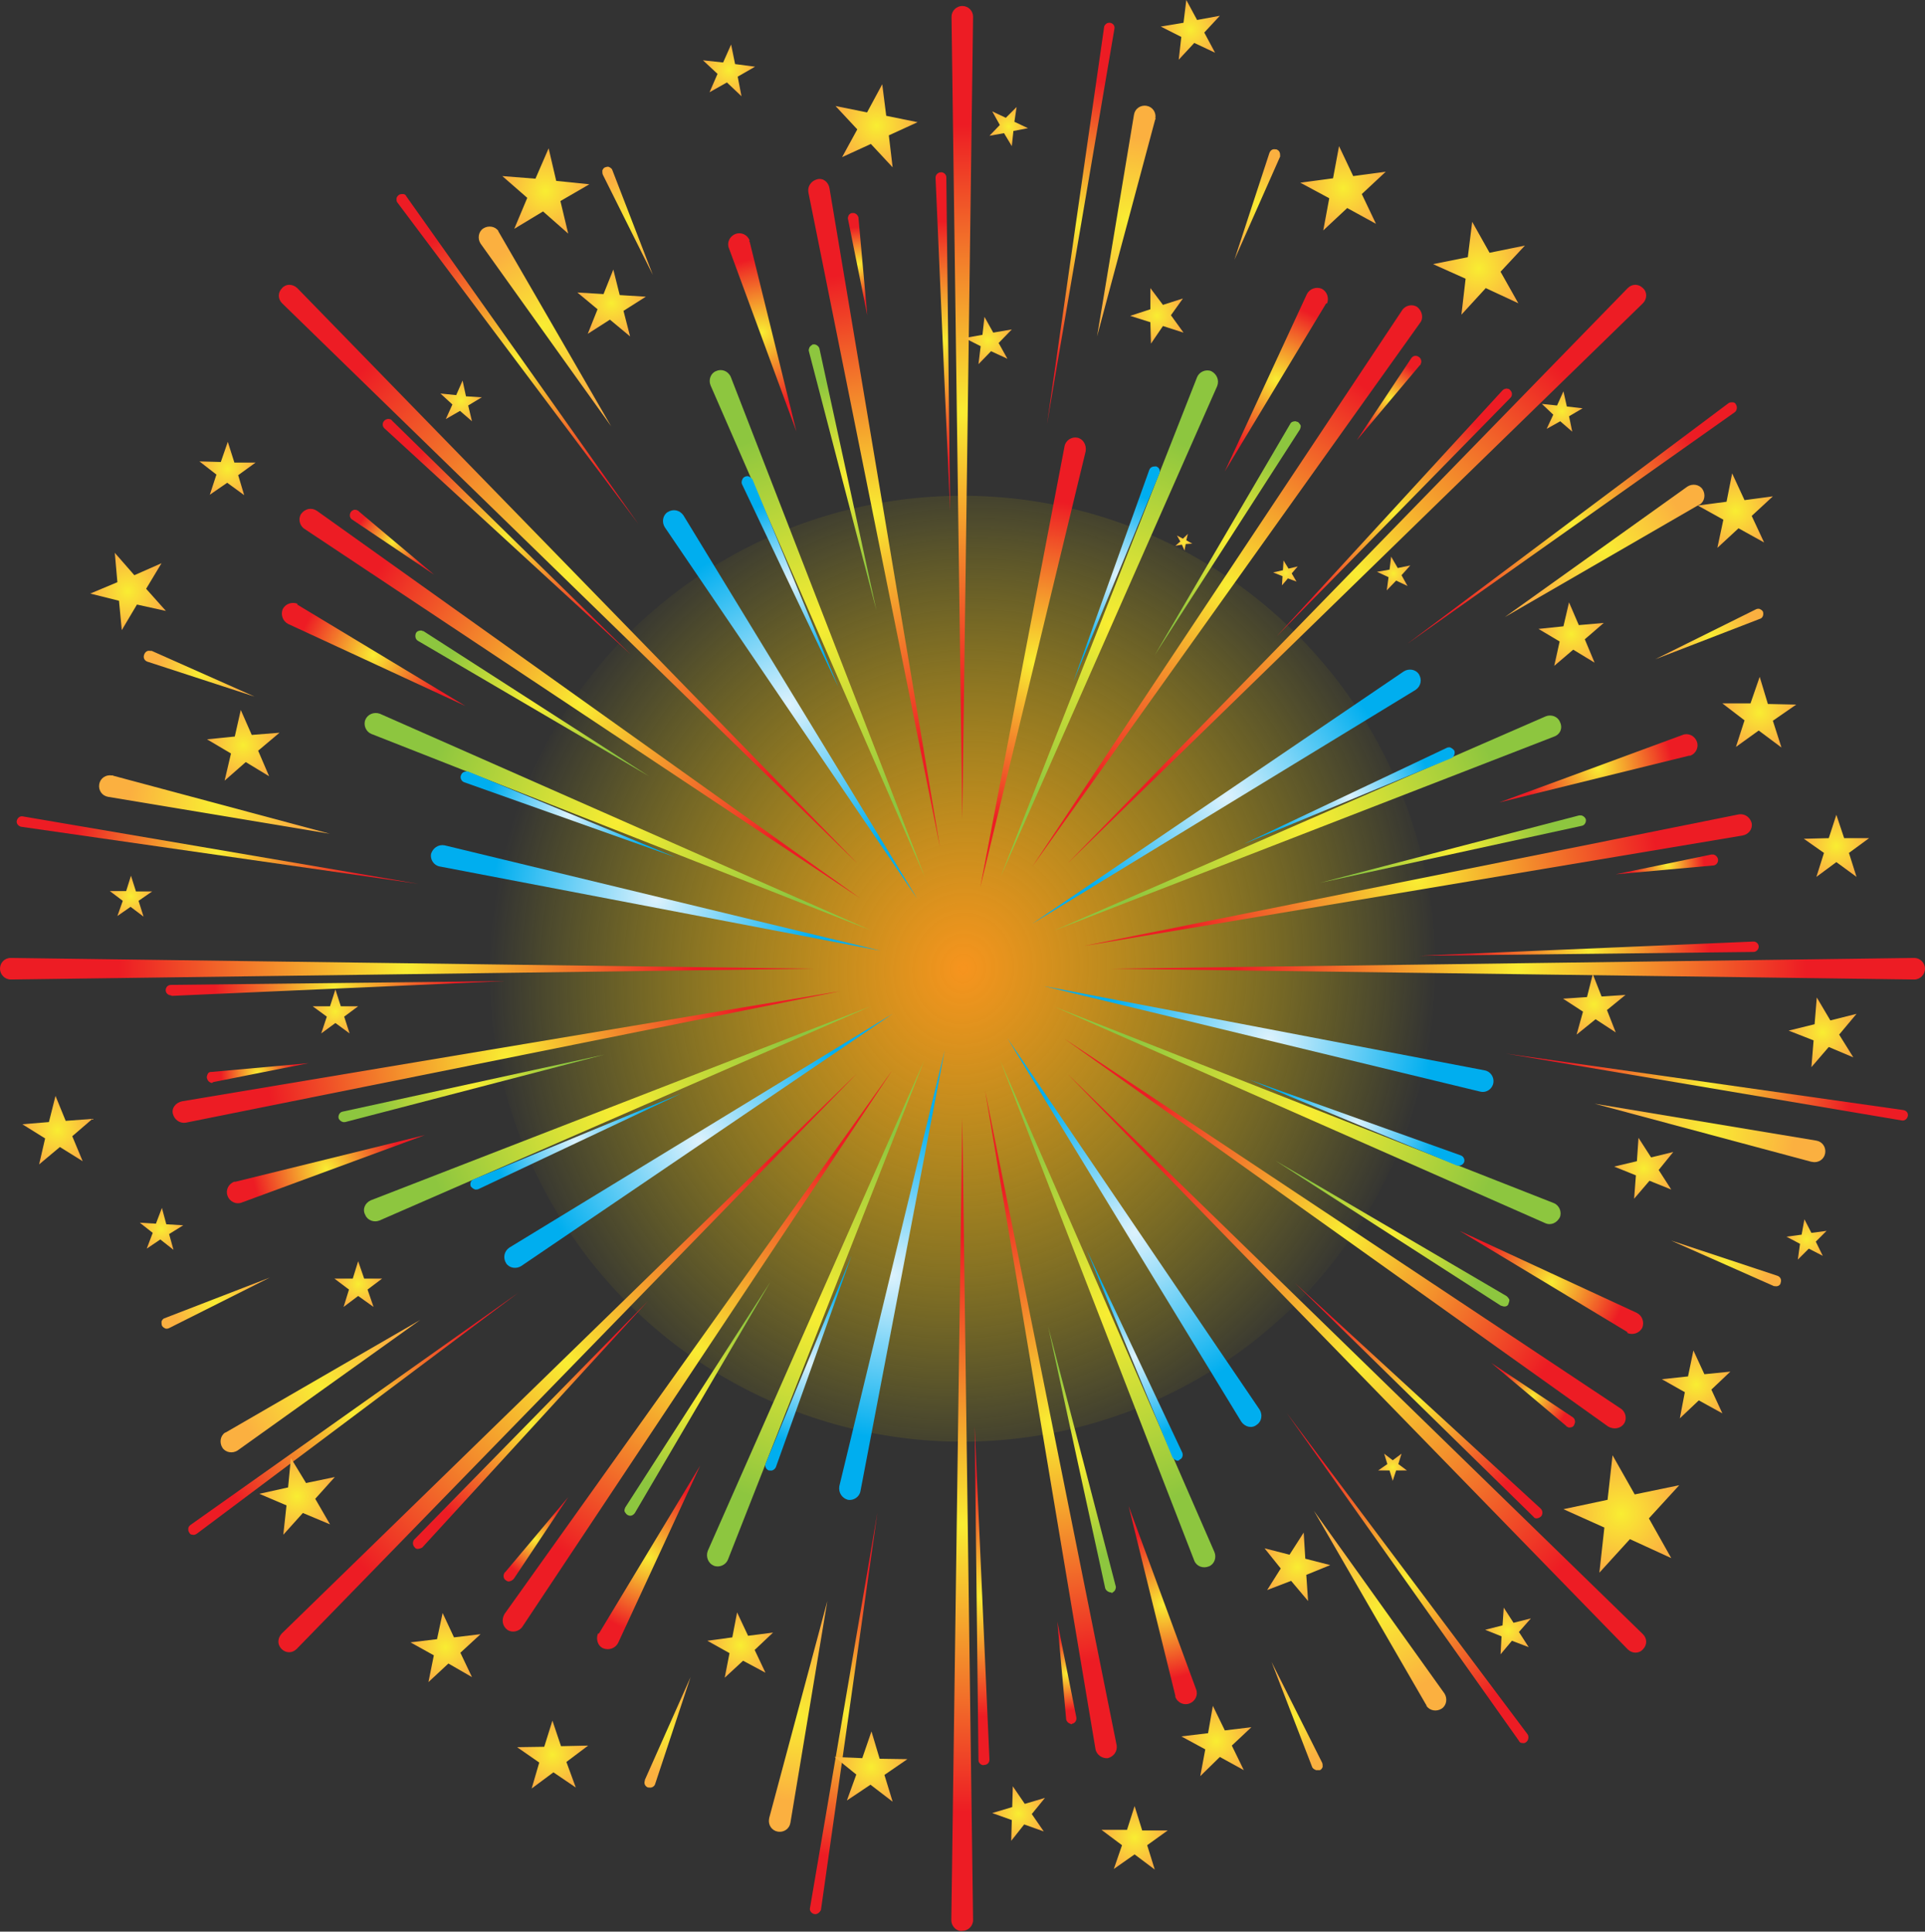 <?xml version="1.0" encoding="UTF-8"?><svg xmlns="http://www.w3.org/2000/svg" xmlns:xlink="http://www.w3.org/1999/xlink" height="967.5" preserveAspectRatio="xMidYMid meet" version="1.0" viewBox="161.0 315.2 964.2 967.5" width="964.2" zoomAndPan="magnify"><rect x="161.0" y="315.2" width="964.2" height="967.5" fill="#333333" stroke="none"/><g><radialGradient cx="743.201" cy="911.783" gradientTransform="matrix(.987 .163 .179 -1.08 -253.293 1663.946)" gradientUnits="userSpaceOnUse" id="a" r="237.174" xlink:actuate="onLoad" xlink:show="other" xlink:type="simple" xmlns:xlink="http://www.w3.org/1999/xlink"><stop offset="0" stop-color="#f7941e"/><stop offset="1" stop-color="#fff200" stop-opacity="0"/></radialGradient><circle cx="643" cy="800.4" fill="url(#a)" r="236.9"/><g><radialGradient cx="643.06" cy="1208.164" gradientTransform="matrix(1 0 0 -1 0 1730)" gradientUnits="userSpaceOnUse" id="b" r="144.076" xlink:actuate="onLoad" xlink:show="other" xlink:type="simple" xmlns:xlink="http://www.w3.org/1999/xlink"><stop offset="0" stop-color="#f9ed32"/><stop offset="1" stop-color="#ed1c24"/></radialGradient><path d="M648.4,323.6L643,725.5l-5.4-401.9c0-3,2.5-5.4,5.4-5.4C646,318.2,648.4,320.6,648.4,323.6L648.4,323.6z" fill="url(#b)"/><radialGradient cx="740.028" cy="1237.047" gradientTransform="scale(1 -1) rotate(-8.905 -9966.24 651.488)" gradientUnits="userSpaceOnUse" id="c" r="71.944" xlink:actuate="onLoad" xlink:show="other" xlink:type="simple" xmlns:xlink="http://www.w3.org/1999/xlink"><stop offset="0" stop-color="#f9ed32"/><stop offset="1" stop-color="#ed1c24"/></radialGradient><path d="M714,329c0-0.8,0.5-1.4,1.1-1.9c0.5-0.5,1.4-0.5,1.9-0.5c1.6,0.3,2.5,1.6,2.2,3l-33.8,198.2L714,329z" fill="url(#c)"/><radialGradient cx="840.669" cy="1127.29" gradientTransform="matrix(1 0 0 -1 0 1730)" gradientUnits="userSpaceOnUse" id="d" r="144.866" xlink:actuate="onLoad" xlink:show="other" xlink:type="simple" xmlns:xlink="http://www.w3.org/1999/xlink"><stop offset="0" stop-color="#f9ed32"/><stop offset="1" stop-color="#ed1c24"/></radialGradient><path d="M983.9,467.1L695.8,747.6l280.5-288.1c2.2-2.2,5.4-2.2,7.6,0C986.1,461.4,986.1,464.9,983.9,467.1 C984.2,467.1,983.9,467.1,983.9,467.1z" fill="url(#d)"/><radialGradient cx="1007.4" cy="1126.668" gradientTransform="scale(1 -1) rotate(-8.905 -9966.24 651.488)" gradientUnits="userSpaceOnUse" id="e" r="72.469" xlink:actuate="onLoad" xlink:show="other" xlink:type="simple" xmlns:xlink="http://www.w3.org/1999/xlink"><stop offset="0" stop-color="#f9ed32"/><stop offset="1" stop-color="#ed1c24"/></radialGradient><path d="M1026.7,517.2c0.5-0.5,1.4-0.5,2.2-0.5c0.8,0,1.4,0.5,1.6,1.1c0.8,1.1,0.5,3-0.5,3.8L865.7,637.8 L1026.7,517.2z" fill="url(#e)"/><radialGradient cx="921.543" cy="929.651" gradientTransform="matrix(1 0 0 -1 0 1730)" gradientUnits="userSpaceOnUse" id="f" r="144.077" xlink:actuate="onLoad" xlink:show="other" xlink:type="simple" xmlns:xlink="http://www.w3.org/1999/xlink"><stop offset="0" stop-color="#f9ed32"/><stop offset="1" stop-color="#ed1c24"/></radialGradient><path d="M1119.8,805.8l-401.9-5.4l401.9-5.4c3,0,5.4,2.5,5.4,5.4S1122.8,805.8,1119.8,805.8L1119.8,805.8z" fill="url(#f)"/><radialGradient cx="1117.582" cy="859.295" gradientTransform="scale(1 -1) rotate(-8.905 -9966.24 651.488)" gradientUnits="userSpaceOnUse" id="g" r="72.085" xlink:actuate="onLoad" xlink:show="other" xlink:type="simple" xmlns:xlink="http://www.w3.org/1999/xlink"><stop offset="0" stop-color="#f9ed32"/><stop offset="1" stop-color="#ed1c24"/></radialGradient><path d="M915.3,842.9l199.1,28.3c1.6,0.3,2.5,1.6,2.2,3c-0.3,1.4-1.6,2.5-3,2.2l0,0L915.3,842.9z" fill="url(#g)"/><radialGradient cx="840.669" cy="731.904" gradientTransform="matrix(1 0 0 -1 0 1730)" gradientUnits="userSpaceOnUse" id="h" r="144.866" xlink:actuate="onLoad" xlink:show="other" xlink:type="simple" xmlns:xlink="http://www.w3.org/1999/xlink"><stop offset="0" stop-color="#f9ed32"/><stop offset="1" stop-color="#ed1c24"/></radialGradient><path d="M976.3,1141.3L695.8,853.2l288.1,280.5c2.2,2.2,2.2,5.4,0,7.6C982,1143.5,978.5,1143.5,976.3,1141.3 L976.3,1141.3z" fill="url(#h)"/><radialGradient cx="1007.402" cy="591.922" gradientTransform="scale(1 -1) rotate(-8.905 -9966.24 651.488)" gradientUnits="userSpaceOnUse" id="i" r="72.453" xlink:actuate="onLoad" xlink:show="other" xlink:type="simple" xmlns:xlink="http://www.w3.org/1999/xlink"><stop offset="0" stop-color="#f9ed32"/><stop offset="1" stop-color="#ed1c24"/></radialGradient><path d="M923.4,1188.2c-0.8,0-1.4-0.5-1.6-1.1l-116.3-164.2l120.6,160.9c0.8,1.1,0.5,3-0.5,3.8 C925.1,1188.2,924.3,1188.4,923.4,1188.2z" fill="url(#i)"/><radialGradient cx="643.06" cy="651.292" gradientTransform="matrix(1 0 0 -1 0 1730)" gradientUnits="userSpaceOnUse" id="j" r="144.083" xlink:actuate="onLoad" xlink:show="other" xlink:type="simple" xmlns:xlink="http://www.w3.org/1999/xlink"><stop offset="0" stop-color="#f9ed32"/><stop offset="1" stop-color="#ed1c24"/></radialGradient><path d="M637.5,1276.9L643,875l5.4,401.9c0,3-2.5,5.4-5.4,5.4C640.3,1282.7,637.5,1280.2,637.5,1276.9 C637.5,1277.2,637.5,1276.9,637.5,1276.9z" fill="url(#j)"/><radialGradient cx="740.029" cy="481.925" gradientTransform="scale(1 -1) rotate(-8.905 -9966.24 651.488)" gradientUnits="userSpaceOnUse" id="k" r="71.937" xlink:actuate="onLoad" xlink:show="other" xlink:type="simple" xmlns:xlink="http://www.w3.org/1999/xlink"><stop offset="0" stop-color="#f9ed32"/><stop offset="1" stop-color="#ed1c24"/></radialGradient><path d="M568.9,1273.9c-1.4-0.3-2.5-1.6-2.2-3l33.8-198.2l-28.3,199.1C571.6,1273.1,570.3,1274.2,568.9,1273.9 L568.9,1273.9z" fill="url(#k)"/><radialGradient cx="445.283" cy="732.177" gradientTransform="matrix(1 0 0 -1 0 1730)" gradientUnits="userSpaceOnUse" id="l" r="144.866" xlink:actuate="onLoad" xlink:show="other" xlink:type="simple" xmlns:xlink="http://www.w3.org/1999/xlink"><stop offset="0" stop-color="#f9ed32"/><stop offset="1" stop-color="#ed1c24"/></radialGradient><path d="M302.1,1133.4L590.1,853l-280.5,288.1c-2.2,2.2-5.4,2.2-7.6,0C299.9,1138.9,299.9,1135.9,302.1,1133.4 C302.1,1133.7,302.1,1133.7,302.1,1133.4z" fill="url(#l)"/><radialGradient cx="472.637" cy="591.922" gradientTransform="scale(1 -1) rotate(-8.905 -9966.24 651.488)" gradientUnits="userSpaceOnUse" id="m" r="72.462" xlink:actuate="onLoad" xlink:show="other" xlink:type="simple" xmlns:xlink="http://www.w3.org/1999/xlink"><stop offset="0" stop-color="#f9ed32"/><stop offset="1" stop-color="#ed1c24"/></radialGradient><path d="M257.4,1083.9c-0.8,0-1.4-0.5-1.6-1.1c-0.5-0.5-0.5-1.4-0.5-1.9c0-0.8,0.5-1.4,1.1-1.9l164.2-116.3 l-160.9,120.6C258.8,1083.9,258.2,1084.1,257.4,1083.9z" fill="url(#m)"/><radialGradient cx="364.681" cy="929.65" gradientTransform="matrix(1 0 0 -1 0 1730)" gradientUnits="userSpaceOnUse" id="n" r="144.077" xlink:actuate="onLoad" xlink:show="other" xlink:type="simple" xmlns:xlink="http://www.w3.org/1999/xlink"><stop offset="0" stop-color="#f9ed32"/><stop offset="1" stop-color="#ed1c24"/></radialGradient><path d="M166.4,795l401.9,5.4l-401.9,5.4c-3,0-5.4-2.5-5.4-5.4S163.2,795,166.4,795C166.2,795,166.4,795,166.4,795z" fill="url(#n)"/><radialGradient cx="362.377" cy="859.296" gradientTransform="scale(1 -1) rotate(-8.905 -9966.24 651.488)" gradientUnits="userSpaceOnUse" id="o" r="72.137" xlink:actuate="onLoad" xlink:show="other" xlink:type="simple" xmlns:xlink="http://www.w3.org/1999/xlink"><stop offset="0" stop-color="#f9ed32"/><stop offset="1" stop-color="#ed1c24"/></radialGradient><path d="M171.6,729.3c-1.4-0.3-2.5-1.6-2.2-3c0.3-1.4,1.6-2.5,3-2.2l198.2,33.8L171.6,729.3z" fill="url(#o)"/><radialGradient cx="445.555" cy="1127.29" gradientTransform="matrix(1 0 0 -1 0 1730)" gradientUnits="userSpaceOnUse" id="p" r="144.866" xlink:actuate="onLoad" xlink:show="other" xlink:type="simple" xmlns:xlink="http://www.w3.org/1999/xlink"><stop offset="0" stop-color="#f9ed32"/><stop offset="1" stop-color="#ed1c24"/></radialGradient><path d="M309.9,459.5l280.5,288.1L302.3,467.1c-2.2-2.2-2.2-5.4,0-7.6C304.2,457.3,307.5,457.3,309.9,459.5 C309.7,459.5,309.9,459.5,309.9,459.5z" fill="url(#p)"/><radialGradient cx="472.531" cy="1126.81" gradientTransform="scale(1 -1) rotate(-8.905 -9966.24 651.488)" gradientUnits="userSpaceOnUse" id="q" r="72.498" xlink:actuate="onLoad" xlink:show="other" xlink:type="simple" xmlns:xlink="http://www.w3.org/1999/xlink"><stop offset="0" stop-color="#f9ed32"/><stop offset="1" stop-color="#ed1c24"/></radialGradient><path d="M360.1,416.7c-0.5-0.5-0.5-1.4-0.5-1.9c0-0.8,0.5-1.4,1.1-1.9c0.5-0.5,1.4-0.5,2.2-0.5s1.4,0.5,1.6,1.1 l116.3,164.2L360.1,416.7z" fill="url(#q)"/></g><g><radialGradient cx="716.686" cy="1102.562" gradientTransform="matrix(1 0 0 -1 0 1730)" gradientUnits="userSpaceOnUse" id="r" r="97.338" xlink:actuate="onLoad" xlink:show="other" xlink:type="simple" xmlns:xlink="http://www.w3.org/1999/xlink"><stop offset="0" stop-color="#f9ed32"/><stop offset="1" stop-color="#8dc63f"/></radialGradient><path d="M770.7,508.5L662.3,754.1l98.3-250c1.1-2.7,4.4-4.1,7.1-3C770.4,502.5,771.8,505.5,770.7,508.5L770.7,508.5z" fill="url(#r)"/><radialGradient cx="838.107" cy="1092.605" gradientTransform="scale(1 -1) rotate(-8.905 -9966.24 651.488)" gradientUnits="userSpaceOnUse" id="s" r="48.744" xlink:actuate="onLoad" xlink:show="other" xlink:type="simple" xmlns:xlink="http://www.w3.org/1999/xlink"><stop offset="0" stop-color="#f9ed32"/><stop offset="1" stop-color="#8dc63f"/></radialGradient><path d="M807.2,527.6c0.5-1.1,1.6-1.4,2.7-1.4c0.3,0,0.5,0.3,1.1,0.3c0.5,0.3,1.1,1.1,1.4,1.6s0,1.4-0.3,2.2 l-72.7,113L807.2,527.6z" fill="url(#s)"/><radialGradient cx="815.966" cy="1002.511" gradientTransform="matrix(1 0 0 -1 0 1730)" gradientUnits="userSpaceOnUse" id="t" r="97.524" xlink:actuate="onLoad" xlink:show="other" xlink:type="simple" xmlns:xlink="http://www.w3.org/1999/xlink"><stop offset="0" stop-color="#f9ed32"/><stop offset="1" stop-color="#8dc63f"/></radialGradient><path d="M939.5,684.1L689,781.3l246.2-107.3c2.7-1.1,6,0,7.1,2.7C943.9,679.8,942.5,683,939.5,684.1 C939.8,684.1,939.5,684.1,939.5,684.1z" fill="url(#t)"/><radialGradient cx="973.781" cy="956.278" gradientTransform="scale(1 -1) rotate(-8.905 -9966.24 651.488)" gradientUnits="userSpaceOnUse" id="u" r="48.747" xlink:actuate="onLoad" xlink:show="other" xlink:type="simple" xmlns:xlink="http://www.w3.org/1999/xlink"><stop offset="0" stop-color="#f9ed32"/><stop offset="1" stop-color="#8dc63f"/></radialGradient><path d="M952,723.6c0.3,0,0.8,0,1.1,0c1.1,0.3,1.9,1.1,2.2,1.9c0.3,1.4-0.5,3-1.9,3.3l-131.3,28.6L952,723.6z" fill="url(#u)"/><radialGradient cx="815.941" cy="856.103" gradientTransform="matrix(1 0 0 -1 0 1730)" gradientUnits="userSpaceOnUse" id="v" r="97.355" xlink:actuate="onLoad" xlink:show="other" xlink:type="simple" xmlns:xlink="http://www.w3.org/1999/xlink"><stop offset="0" stop-color="#f9ed32"/><stop offset="1" stop-color="#8dc63f"/></radialGradient><path d="M934.9,927.8L689.3,819.5l250,98.3c2.7,1.1,4.1,4.4,3,7.1C940.9,927.6,937.9,929.2,934.9,927.8L934.9,927.8z" fill="url(#v)"/><radialGradient cx="973.335" cy="761.218" gradientTransform="scale(1 -1) rotate(-8.905 -9966.24 651.488)" gradientUnits="userSpaceOnUse" id="w" r="48.746" xlink:actuate="onLoad" xlink:show="other" xlink:type="simple" xmlns:xlink="http://www.w3.org/1999/xlink"><stop offset="0" stop-color="#f9ed32"/><stop offset="1" stop-color="#8dc63f"/></radialGradient><path d="M913.9,969.5c-0.3,0-0.5-0.3-1.1-0.3l-113-72.7l115.7,67.8c0.5,0.3,1.1,1.1,1.4,1.6c0.3,0.5,0,1.4-0.3,2.2 C916.4,969.2,915.3,969.8,913.9,969.5z" fill="url(#w)"/><radialGradient cx="715.89" cy="756.689" gradientTransform="matrix(1 0 0 -1 0 1730)" gradientUnits="userSpaceOnUse" id="x" r="97.47" xlink:actuate="onLoad" xlink:show="other" xlink:type="simple" xmlns:xlink="http://www.w3.org/1999/xlink"><stop offset="0" stop-color="#f9ed32"/><stop offset="1" stop-color="#8dc63f"/></radialGradient><path d="M759.2,1096.9L662,846.4l107.3,246.2c1.1,2.7,0,6-2.7,7.1C763.6,1101,760.3,1099.7,759.2,1096.9 L759.2,1096.9z" fill="url(#x)"/><radialGradient cx="837.015" cy="625.563" gradientTransform="scale(1 -1) rotate(-8.905 -9966.24 651.488)" gradientUnits="userSpaceOnUse" id="y" r="48.678" xlink:actuate="onLoad" xlink:show="other" xlink:type="simple" xmlns:xlink="http://www.w3.org/1999/xlink"><stop offset="0" stop-color="#f9ed32"/><stop offset="1" stop-color="#8dc63f"/></radialGradient><path d="M716.8,1112.7c-1.1-0.3-1.9-1.1-2.2-1.9L686,979.6l33.8,129.9c0.3,0.8,0,1.4-0.3,2.2 c-0.3,0.5-1.1,1.1-1.6,1.4C717.6,1112.7,717,1112.7,716.8,1112.7z" fill="url(#y)"/><radialGradient cx="569.538" cy="756.904" gradientTransform="matrix(1 0 0 -1 0 1730)" gradientUnits="userSpaceOnUse" id="z" r="97.475" xlink:actuate="onLoad" xlink:show="other" xlink:type="simple" xmlns:xlink="http://www.w3.org/1999/xlink"><stop offset="0" stop-color="#f9ed32"/><stop offset="1" stop-color="#8dc63f"/></radialGradient><path d="M515.5,1092l108.4-245.6l-98.3,250c-1.1,2.7-4.4,4.1-7.1,3C515.8,1098.3,514.4,1095,515.5,1092 C515.5,1092.3,515.5,1092,515.5,1092z" fill="url(#z)"/><radialGradient cx="641.949" cy="625.985" gradientTransform="scale(1 -1) rotate(-8.905 -9966.24 651.488)" gradientUnits="userSpaceOnUse" id="A" r="48.743" xlink:actuate="onLoad" xlink:show="other" xlink:type="simple" xmlns:xlink="http://www.w3.org/1999/xlink"><stop offset="0" stop-color="#f9ed32"/><stop offset="1" stop-color="#8dc63f"/></radialGradient><path d="M476.1,1074.3c-0.3,0-0.5-0.3-0.8-0.3c-0.5-0.3-1.1-1.1-1.4-1.6c-0.3-0.8,0-1.4,0.3-2.2l72.7-113L479,1073 C478.2,1074.1,477.1,1074.6,476.1,1074.3z" fill="url(#A)"/><radialGradient cx="470.258" cy="856.956" gradientTransform="matrix(1 0 0 -1 0 1730)" gradientUnits="userSpaceOnUse" id="B" r="97.33" xlink:actuate="onLoad" xlink:show="other" xlink:type="simple" xmlns:xlink="http://www.w3.org/1999/xlink"><stop offset="0" stop-color="#f9ed32"/><stop offset="1" stop-color="#8dc63f"/></radialGradient><path d="M346.7,916.4l250.5-97.2L351.1,926.5c-2.7,1.1-6,0-7.1-2.7C342.4,921,343.7,917.8,346.7,916.4 C346.4,916.4,346.4,916.4,346.7,916.4z" fill="url(#B)"/><radialGradient cx="506.268" cy="762.3" gradientTransform="scale(1 -1) rotate(-8.905 -9966.24 651.488)" gradientUnits="userSpaceOnUse" id="C" r="48.745" xlink:actuate="onLoad" xlink:show="other" xlink:type="simple" xmlns:xlink="http://www.w3.org/1999/xlink"><stop offset="0" stop-color="#f9ed32"/><stop offset="1" stop-color="#8dc63f"/></radialGradient><path d="M332.8,877.2c-1.1-0.3-1.9-1.1-2.2-1.9c-0.3-1.4,0.5-3,1.9-3.3l131.3-28.6l-129.9,33.8 C333.6,877.2,333.4,877.2,332.8,877.2z" fill="url(#C)"/><radialGradient cx="470.283" cy="1003.307" gradientTransform="matrix(1 0 0 -1 0 1730)" gradientUnits="userSpaceOnUse" id="D" r="97.475" xlink:actuate="onLoad" xlink:show="other" xlink:type="simple" xmlns:xlink="http://www.w3.org/1999/xlink"><stop offset="0" stop-color="#f9ed32"/><stop offset="1" stop-color="#8dc63f"/></radialGradient><path d="M351.3,672.7L597,781.1l-250-98.3c-2.7-1.1-4.1-4.4-3-7.1C345.1,673,348.3,671.6,351.3,672.7 C351.1,672.7,351.3,672.7,351.3,672.7z" fill="url(#D)"/><radialGradient cx="506.644" cy="957.37" gradientTransform="scale(1 -1) rotate(-8.905 -9966.24 651.488)" gradientUnits="userSpaceOnUse" id="E" r="48.76" xlink:actuate="onLoad" xlink:show="other" xlink:type="simple" xmlns:xlink="http://www.w3.org/1999/xlink"><stop offset="0" stop-color="#f9ed32"/><stop offset="1" stop-color="#8dc63f"/></radialGradient><path d="M370.4,636.2c-1.4-0.8-1.6-2.5-1.1-3.8c0.5-1.1,1.6-1.4,2.7-1.4c0.3,0,0.5,0.3,1.1,0.3l113,72.7L370.4,636.2 z" fill="url(#E)"/><radialGradient cx="570.334" cy="1102.528" gradientTransform="matrix(1 0 0 -1 0 1730)" gradientUnits="userSpaceOnUse" id="F" r="97.485" xlink:actuate="onLoad" xlink:show="other" xlink:type="simple" xmlns:xlink="http://www.w3.org/1999/xlink"><stop offset="0" stop-color="#f9ed32"/><stop offset="1" stop-color="#8dc63f"/></radialGradient><path d="M527,503.9l97.2,250.5L516.9,508.2c-1.1-2.7,0-6,2.7-7.1C522.3,499.8,525.6,500.9,527,503.9L527,503.9z" fill="url(#F)"/><radialGradient cx="643.043" cy="1093.053" gradientTransform="scale(1 -1) rotate(-8.905 -9966.24 651.488)" gradientUnits="userSpaceOnUse" id="G" r="48.779" xlink:actuate="onLoad" xlink:show="other" xlink:type="simple" xmlns:xlink="http://www.w3.org/1999/xlink"><stop offset="0" stop-color="#f9ed32"/><stop offset="1" stop-color="#8dc63f"/></radialGradient><path d="M566.2,491.3c-0.3-0.8,0-1.4,0.3-2.2c0.3-0.5,1.1-1.1,1.6-1.4c0.3,0,0.8,0,1.1,0c1.1,0.3,1.9,1.1,2.2,1.9 L600,621L566.2,491.3z" fill="url(#G)"/></g><g><radialGradient cx="775.706" cy="1121.316" gradientTransform="matrix(1 0 0 -1 0 1730)" gradientUnits="userSpaceOnUse" id="H" r="120.853" xlink:actuate="onLoad" xlink:show="other" xlink:type="simple" xmlns:xlink="http://www.w3.org/1999/xlink"><stop offset="0" stop-color="#f9ed32"/><stop offset="1" stop-color="#ed1c24"/></radialGradient><path d="M872.3,476.9L678.1,749.2l185.2-278.6c1.6-2.5,5.2-3.3,7.6-1.6C873.3,470.9,874.2,474.5,872.3,476.9 L872.3,476.9z" fill="url(#H)"/><radialGradient cx="918.79" cy="1118.378" gradientTransform="scale(1 -1) rotate(-8.905 -9966.24 651.488)" gradientUnits="userSpaceOnUse" id="I" r="60.38" xlink:actuate="onLoad" xlink:show="other" xlink:type="simple" xmlns:xlink="http://www.w3.org/1999/xlink"><stop offset="0" stop-color="#f9ed32"/><stop offset="1" stop-color="#ed1c24"/></radialGradient><path d="M913.6,510.7c0.5-0.5,1.6-1.1,2.5-0.8c0.5,0,1.1,0.3,1.4,0.8c0.5,0.5,0.8,1.1,0.8,1.9c0,0.8-0.3,1.4-0.8,1.9 L800.4,634L913.6,510.7z" fill="url(#I)"/><radialGradient cx="871.213" cy="973.957" gradientTransform="matrix(1 0 0 -1 0 1730)" gradientUnits="userSpaceOnUse" id="J" r="120.547" xlink:actuate="onLoad" xlink:show="other" xlink:type="simple" xmlns:xlink="http://www.w3.org/1999/xlink"><stop offset="0" stop-color="#f9ed32"/><stop offset="1" stop-color="#ed1c24"/></radialGradient><path d="M1033.7,733.7L704,789l327.9-65.9c3-0.5,5.7,1.4,6.5,4.4C1038.9,730.4,1037,733.1,1033.7,733.7 C1034,733.7,1033.7,733.7,1033.7,733.7z" fill="url(#J)"/><radialGradient cx="1049.023" cy="917.404" gradientTransform="scale(1 -1) rotate(-8.905 -9966.24 651.488)" gradientUnits="userSpaceOnUse" id="K" r="60.241" xlink:actuate="onLoad" xlink:show="other" xlink:type="simple" xmlns:xlink="http://www.w3.org/1999/xlink"><stop offset="0" stop-color="#f9ed32"/><stop offset="1" stop-color="#ed1c24"/></radialGradient><path d="M1039.2,786.8c0.3,0,0.3,0,0.5,0c1.4,0.3,2.2,1.4,2.2,2.5c0,0.8-0.3,1.4-0.8,1.9c-0.5,0.5-1.1,0.8-1.9,0.8 L872,793.9L1039.2,786.8z" fill="url(#K)"/><radialGradient cx="834.695" cy="796.927" gradientTransform="matrix(1 0 0 -1 0 1730)" gradientUnits="userSpaceOnUse" id="L" r="120.959" xlink:actuate="onLoad" xlink:show="other" xlink:type="simple" xmlns:xlink="http://www.w3.org/1999/xlink"><stop offset="0" stop-color="#f9ed32"/><stop offset="1" stop-color="#ed1c24"/></radialGradient><path d="M966.5,1029.7L694.2,835.5l278.6,185.2c2.5,1.6,3.3,5.2,1.6,7.6C972.7,1030.8,969.2,1031.3,966.5,1029.7 L966.5,1029.7z" fill="url(#L)"/><radialGradient cx="998.939" cy="680.522" gradientTransform="scale(1 -1) rotate(-8.905 -9966.24 651.488)" gradientUnits="userSpaceOnUse" id="M" r="60.557" xlink:actuate="onLoad" xlink:show="other" xlink:type="simple" xmlns:xlink="http://www.w3.org/1999/xlink"><stop offset="0" stop-color="#f9ed32"/><stop offset="1" stop-color="#ed1c24"/></radialGradient><path d="M930.5,1075.7c-0.5,0-1.1-0.3-1.4-0.8L809.6,957.8l123.1,113c1.1,1.1,1.1,2.7,0.3,3.8 C932.2,1075.4,931.3,1075.7,930.5,1075.7z" fill="url(#M)"/><radialGradient cx="687.408" cy="701.393" gradientTransform="matrix(1 0 0 -1 0 1730)" gradientUnits="userSpaceOnUse" id="N" r="120.514" xlink:actuate="onLoad" xlink:show="other" xlink:type="simple" xmlns:xlink="http://www.w3.org/1999/xlink"><stop offset="0" stop-color="#f9ed32"/><stop offset="1" stop-color="#ed1c24"/></radialGradient><path d="M709.7,1191.2l-55.3-329.8l65.9,327.9c0.5,3-1.4,5.7-4.4,6.5C713.2,1196.1,710.2,1194.2,709.7,1191.2 L709.7,1191.2z" fill="url(#N)"/><radialGradient cx="798.137" cy="550.337" gradientTransform="scale(1 -1) rotate(-8.905 -9966.24 651.488)" gradientUnits="userSpaceOnUse" id="O" r="60.169" xlink:actuate="onLoad" xlink:show="other" xlink:type="simple" xmlns:xlink="http://www.w3.org/1999/xlink"><stop offset="0" stop-color="#f9ed32"/><stop offset="1" stop-color="#ed1c24"/></radialGradient><path d="M653.3,1199.3c-1.4-0.3-2.2-1.4-2.2-2.5l-1.9-167.2l7.4,166.9c0,1.6-1.1,2.7-2.7,2.7 C653.6,1199.3,653.6,1199.3,653.3,1199.3z" fill="url(#O)"/><radialGradient cx="510.305" cy="738.151" gradientTransform="matrix(1 0 0 -1 0 1730)" gradientUnits="userSpaceOnUse" id="P" r="120.959" xlink:actuate="onLoad" xlink:show="other" xlink:type="simple" xmlns:xlink="http://www.w3.org/1999/xlink"><stop offset="0" stop-color="#f9ed32"/><stop offset="1" stop-color="#ed1c24"/></radialGradient><path d="M413.7,1123.6l194.2-272.3l-185.2,278.6c-1.6,2.5-5.2,3.3-7.6,1.6C412.6,1129.6,412.1,1126.4,413.7,1123.6 C413.7,1123.9,413.7,1123.6,413.7,1123.6z" fill="url(#P)"/><radialGradient cx="561.316" cy="600.348" gradientTransform="scale(1 -1) rotate(-8.905 -9966.24 651.488)" gradientUnits="userSpaceOnUse" id="Q" r="60.393" xlink:actuate="onLoad" xlink:show="other" xlink:type="simple" xmlns:xlink="http://www.w3.org/1999/xlink"><stop offset="0" stop-color="#f9ed32"/><stop offset="1" stop-color="#ed1c24"/></radialGradient><path d="M370.1,1091c-0.5,0-1.1-0.3-1.4-0.8c-1.1-1.1-1.1-2.7-0.3-3.8l117.1-119.5l-113,123.4 C371.8,1090.7,370.9,1091,370.1,1091z" fill="url(#Q)"/><radialGradient cx="414.705" cy="885.344" gradientTransform="matrix(1 0 0 -1 0 1730)" gradientUnits="userSpaceOnUse" id="R" r="120.573" xlink:actuate="onLoad" xlink:show="other" xlink:type="simple" xmlns:xlink="http://www.w3.org/1999/xlink"><stop offset="0" stop-color="#f9ed32"/><stop offset="1" stop-color="#ed1c24"/></radialGradient><path d="M252.2,866.8L582,811.6l-327.9,65.9c-3,0.5-5.7-1.4-6.5-4.4S249.2,867.4,252.2,866.8L252.2,866.8z" fill="url(#R)"/><radialGradient cx="430.945" cy="801.168" gradientTransform="scale(1 -1) rotate(-8.905 -9966.24 651.488)" gradientUnits="userSpaceOnUse" id="S" r="60.257" xlink:actuate="onLoad" xlink:show="other" xlink:type="simple" xmlns:xlink="http://www.w3.org/1999/xlink"><stop offset="0" stop-color="#f9ed32"/><stop offset="1" stop-color="#ed1c24"/></radialGradient><path d="M246.2,813.7c-1.4-0.3-2.2-1.4-2.2-2.5c0-1.6,1.1-2.7,2.7-2.7l167.2-1.9L247,814 C246.8,813.7,246.5,813.7,246.2,813.7z" fill="url(#S)"/><radialGradient cx="451.529" cy="1062.328" gradientTransform="matrix(1 0 0 -1 0 1730)" gradientUnits="userSpaceOnUse" id="T" r="120.983" xlink:actuate="onLoad" xlink:show="other" xlink:type="simple" xmlns:xlink="http://www.w3.org/1999/xlink"><stop offset="0" stop-color="#f9ed32"/><stop offset="1" stop-color="#ed1c24"/></radialGradient><path d="M319.8,571.1l272.3,194.2L313.5,580.1c-2.5-1.6-3.3-5.2-1.6-7.6C313.8,570,317,569.2,319.8,571.1 C319.5,571.1,319.8,571.1,319.8,571.1z" fill="url(#T)"/><radialGradient cx="481.08" cy="1038.022" gradientTransform="scale(1 -1) rotate(-8.905 -9966.24 651.488)" gradientUnits="userSpaceOnUse" id="U" r="60.428" xlink:actuate="onLoad" xlink:show="other" xlink:type="simple" xmlns:xlink="http://www.w3.org/1999/xlink"><stop offset="0" stop-color="#f9ed32"/><stop offset="1" stop-color="#ed1c24"/></radialGradient><path d="M353.5,529.7c-0.5-0.5-0.8-1.1-0.8-1.9c0-0.8,0.3-1.4,0.8-1.9c0.5-0.5,1.6-1.1,2.5-0.8 c0.5,0,1.1,0.3,1.4,0.8L476.9,643L353.5,529.7z" fill="url(#U)"/><radialGradient cx="598.817" cy="1157.874" gradientTransform="matrix(1 0 0 -1 0 1730)" gradientUnits="userSpaceOnUse" id="V" r="120.417" xlink:actuate="onLoad" xlink:show="other" xlink:type="simple" xmlns:xlink="http://www.w3.org/1999/xlink"><stop offset="0" stop-color="#f9ed32"/><stop offset="1" stop-color="#ed1c24"/></radialGradient><path d="M576.5,409.6l55.3,329.8l-65.9-327.9c-0.5-3,1.4-5.7,4.4-6.5C573.3,404.2,576,406.4,576.5,409.6 C576.5,409.4,576.5,409.6,576.5,409.6z" fill="url(#V)"/><radialGradient cx="681.92" cy="1168.409" gradientTransform="scale(1 -1) rotate(-8.905 -9966.24 651.488)" gradientUnits="userSpaceOnUse" id="W" r="60.168" xlink:actuate="onLoad" xlink:show="other" xlink:type="simple" xmlns:xlink="http://www.w3.org/1999/xlink"><stop offset="0" stop-color="#f9ed32"/><stop offset="1" stop-color="#ed1c24"/></radialGradient><path d="M629.6,404.2c0-0.8,0.3-1.4,0.8-1.9c0.5-0.5,1.1-0.8,1.9-0.8c0.3,0,0.3,0,0.5,0c1.4,0.3,2.2,1.4,2.2,2.5 l1.9,167.2L629.6,404.2z" fill="url(#W)"/></g><radialGradient cx="678.422" cy="1083.087" gradientTransform="matrix(1 0 0 -1 0 1730)" gradientUnits="userSpaceOnUse" id="X" r="81.819" xlink:actuate="onLoad" xlink:show="other" xlink:type="simple" xmlns:xlink="http://www.w3.org/1999/xlink"><stop offset="0" stop-color="#f9ed32"/><stop offset="1" stop-color="#ed1c24"/></radialGradient><path d="M704.8,541.2L652,759.6l42.2-220.8c0.5-3,3.5-4.9,6.3-4.4C703.4,534.9,705.3,537.9,704.8,541.2 C704.8,540.9,704.8,540.9,704.8,541.2z" fill="url(#X)"/><radialGradient cx="785.884" cy="1066.269" gradientTransform="scale(1 -1) rotate(-8.905 -9966.24 651.488)" gradientUnits="userSpaceOnUse" id="Y" r="40.903" xlink:actuate="onLoad" xlink:show="other" xlink:type="simple" xmlns:xlink="http://www.w3.org/1999/xlink"><stop offset="0" stop-color="#dcf2fd"/><stop offset="1" stop-color="#00aeef"/></radialGradient><path d="M736.6,550.7c0.5-1.4,1.6-1.9,3-1.9c0.3,0,0.3,0,0.5,0c0.8,0.3,1.4,0.8,1.6,1.4c0.3,0.5,0.3,1.4,0,2.2 l-43,104L736.6,550.7z" fill="url(#Y)"/><g><radialGradient cx="725.326" cy="1304.062" gradientTransform="matrix(1 0 0 -1 0 1730)" gradientUnits="userSpaceOnUse" id="Z" r="42.124" xlink:actuate="onLoad" xlink:show="other" xlink:type="simple" xmlns:xlink="http://www.w3.org/1999/xlink"><stop offset="0" stop-color="#f9ed32"/><stop offset="1" stop-color="#fbb040"/></radialGradient><path d="M739.6,375.1l-29.1,108.6L729,372.6c0.5-3,3.3-4.9,6.3-4.4c3,0.5,4.9,3.3,4.4,6.3 C739.9,374.8,739.9,374.8,739.6,375.1z" fill="url(#Z)"/><radialGradient cx="826.885" cy="1259.9" gradientTransform="scale(1 -1) rotate(-8.905 -9966.24 651.488)" gradientUnits="userSpaceOnUse" id="aa" r="21.071" xlink:actuate="onLoad" xlink:show="other" xlink:type="simple" xmlns:xlink="http://www.w3.org/1999/xlink"><stop offset="0" stop-color="#f9ed32"/><stop offset="1" stop-color="#fbb040"/></radialGradient><path d="M796.8,391.9c0.5-1.4,1.6-2.2,3-1.9c0.3,0,0.3,0,0.5,0c0.8,0.3,1.4,0.8,1.6,1.4c0.3,0.5,0.3,1.4,0.3,2.2 l-22.9,51.7L796.8,391.9z" fill="url(#aa)"/><radialGradient cx="964.871" cy="1138.921" gradientTransform="matrix(1 0 0 -1 0 1730)" gradientUnits="userSpaceOnUse" id="ab" r="42.514" xlink:actuate="onLoad" xlink:show="other" xlink:type="simple" xmlns:xlink="http://www.w3.org/1999/xlink"><stop offset="0" stop-color="#f9ed32"/><stop offset="1" stop-color="#fbb040"/></radialGradient><path d="M1012.2,567.9l-97.5,56.4l91.5-65.4c2.5-1.6,6-1.1,7.6,1.4c1.6,2.5,1.1,6-1.4,7.6 C1012.5,567.9,1012.5,567.9,1012.2,567.9z" fill="url(#ab)"/><radialGradient cx="1084.148" cy="1082.51" gradientTransform="scale(1 -1) rotate(-8.905 -9966.24 651.488)" gradientUnits="userSpaceOnUse" id="ac" r="21.248" xlink:actuate="onLoad" xlink:show="other" xlink:type="simple" xmlns:xlink="http://www.w3.org/1999/xlink"><stop offset="0" stop-color="#f9ed32"/><stop offset="1" stop-color="#fbb040"/></radialGradient><path d="M1040.5,620.4c0.5-0.3,1.1-0.3,1.6-0.3c0.8,0.3,1.6,0.8,1.9,1.4c0.5,1.4,0,3-1.1,3.5l-52.8,20.4 L1040.5,620.4z" fill="url(#ac)"/><radialGradient cx="1017.441" cy="847.385" gradientTransform="matrix(1 0 0 -1 0 1730)" gradientUnits="userSpaceOnUse" id="ad" r="42.151" xlink:actuate="onLoad" xlink:show="other" xlink:type="simple" xmlns:xlink="http://www.w3.org/1999/xlink"><stop offset="0" stop-color="#f9ed32"/><stop offset="1" stop-color="#fbb040"/></radialGradient><path d="M1068.3,897.1l-108.6-29.1l111.1,18.5c3,0.5,4.9,3.3,4.4,6.3c-0.5,3-3.3,4.9-6.3,4.4 C1068.9,897.1,1068.6,897.1,1068.3,897.1z" fill="url(#ad)"/><radialGradient cx="1140.63" cy="772.438" gradientTransform="scale(1 -1) rotate(-8.905 -9966.24 651.488)" gradientUnits="userSpaceOnUse" id="ae" r="21.072" xlink:actuate="onLoad" xlink:show="other" xlink:type="simple" xmlns:xlink="http://www.w3.org/1999/xlink"><stop offset="0" stop-color="#f9ed32"/><stop offset="1" stop-color="#fbb040"/></radialGradient><path d="M1050.1,959.4c-0.3,0-0.3,0-0.5,0l-51.7-22.9l53.4,17.7c1.4,0.5,2.2,1.9,1.6,3.5 C1052.8,958.9,1051.4,959.7,1050.1,959.4z" fill="url(#ae)"/><radialGradient cx="852.386" cy="607.84" gradientTransform="matrix(1 0 0 -1 0 1730)" gradientUnits="userSpaceOnUse" id="af" r="42.492" xlink:actuate="onLoad" xlink:show="other" xlink:type="simple" xmlns:xlink="http://www.w3.org/1999/xlink"><stop offset="0" stop-color="#f9ed32"/><stop offset="1" stop-color="#fbb040"/></radialGradient><path d="M875.5,1169.4l-56.4-97.5l65.4,91.5c1.6,2.5,1.1,6-1.4,7.6s-6,1.1-7.6-1.4 C875.5,1169.9,875.5,1169.6,875.5,1169.4z" fill="url(#af)"/><radialGradient cx="963.244" cy="515.175" gradientTransform="scale(1 -1) rotate(-8.905 -9966.24 651.488)" gradientUnits="userSpaceOnUse" id="ag" r="21.249" xlink:actuate="onLoad" xlink:show="other" xlink:type="simple" xmlns:xlink="http://www.w3.org/1999/xlink"><stop offset="0" stop-color="#f9ed32"/><stop offset="1" stop-color="#fbb040"/></radialGradient><path d="M820.2,1201.8c-0.8-0.3-1.6-0.8-1.9-1.4l-20.4-52.8l25.3,50.4c0.3,0.5,0.3,1.4,0.3,2.2 c-0.3,0.8-0.8,1.4-1.4,1.6C821.3,1201.8,820.8,1201.8,820.2,1201.8z" fill="url(#ag)"/><radialGradient cx="560.795" cy="555.132" gradientTransform="matrix(1 0 0 -1 0 1730)" gradientUnits="userSpaceOnUse" id="ah" r="42.194" xlink:actuate="onLoad" xlink:show="other" xlink:type="simple" xmlns:xlink="http://www.w3.org/1999/xlink"><stop offset="0" stop-color="#f9ed32"/><stop offset="1" stop-color="#fbb040"/></radialGradient><path d="M546.3,1225.7l29.1-108.6l-18.5,111.1c-0.5,3-3.3,4.9-6.3,4.4s-4.9-3.3-4.4-6.3 C546.3,1226,546.3,1225.7,546.3,1225.7z" fill="url(#ah)"/><radialGradient cx="653.176" cy="458.73" gradientTransform="scale(1 -1) rotate(-8.905 -9966.24 651.488)" gradientUnits="userSpaceOnUse" id="ai" r="21.098" xlink:actuate="onLoad" xlink:show="other" xlink:type="simple" xmlns:xlink="http://www.w3.org/1999/xlink"><stop offset="0" stop-color="#f9ed32"/><stop offset="1" stop-color="#fbb040"/></radialGradient><path d="M486.1,1210.5c-0.3,0-0.3,0-0.5,0c-1.4-0.5-2.2-1.9-1.6-3.5v-0.3l22.9-51.5l-17.7,53.4 C488.9,1209.9,487.5,1210.8,486.1,1210.5z" fill="url(#ai)"/><radialGradient cx="321.249" cy="720.324" gradientTransform="matrix(1 0 0 -1 0 1730)" gradientUnits="userSpaceOnUse" id="aj" r="42.492" xlink:actuate="onLoad" xlink:show="other" xlink:type="simple" xmlns:xlink="http://www.w3.org/1999/xlink"><stop offset="0" stop-color="#f9ed32"/><stop offset="1" stop-color="#fbb040"/></radialGradient><path d="M274,1032.7l97.5-56.4l-91.5,65.4c-2.5,1.6-6,1.1-7.6-1.4s-1.1-6,1.4-7.6 C273.7,1033,273.7,1032.7,274,1032.7z" fill="url(#aj)"/><radialGradient cx="395.908" cy="636.079" gradientTransform="scale(1 -1) rotate(-8.905 -9966.24 651.488)" gradientUnits="userSpaceOnUse" id="ak" r="21.248" xlink:actuate="onLoad" xlink:show="other" xlink:type="simple" xmlns:xlink="http://www.w3.org/1999/xlink"><stop offset="0" stop-color="#f9ed32"/><stop offset="1" stop-color="#fbb040"/></radialGradient><path d="M244.1,980.7c-0.8-0.3-1.6-0.8-1.9-1.4c-0.3-0.5-0.3-1.4-0.3-2.2c0.3-0.8,0.8-1.4,1.4-1.6l52.8-20.4 l-50.4,25.3C245.1,980.7,244.6,980.7,244.1,980.7z" fill="url(#ak)"/><radialGradient cx="268.511" cy="1011.916" gradientTransform="matrix(1 0 0 -1 0 1730)" gradientUnits="userSpaceOnUse" id="al" r="42.215" xlink:actuate="onLoad" xlink:show="other" xlink:type="simple" xmlns:xlink="http://www.w3.org/1999/xlink"><stop offset="0" stop-color="#f9ed32"/><stop offset="1" stop-color="#fbb040"/></radialGradient><path d="M217.6,703.7l108.6,29.1l-111.1-18.5c-3-0.5-4.9-3.3-4.4-6.3c0.5-3,3.3-4.9,6.3-4.4 C217.4,703.5,217.6,703.5,217.6,703.7z" fill="url(#al)"/><radialGradient cx="339.489" cy="946.148" gradientTransform="scale(1 -1) rotate(-8.905 -9966.24 651.488)" gradientUnits="userSpaceOnUse" id="am" r="21.075" xlink:actuate="onLoad" xlink:show="other" xlink:type="simple" xmlns:xlink="http://www.w3.org/1999/xlink"><stop offset="0" stop-color="#f9ed32"/><stop offset="1" stop-color="#fbb040"/></radialGradient><path d="M234.8,646.6c-1.4-0.5-2.2-1.9-1.6-3.5c0.5-1.4,1.6-2.2,3-1.9c0.3,0,0.3,0,0.5,0h0.3l51.5,22.9L234.8,646.6z" fill="url(#am)"/><radialGradient cx="433.734" cy="1251.383" gradientTransform="matrix(1 0 0 -1 0 1730)" gradientUnits="userSpaceOnUse" id="an" r="42.507" xlink:actuate="onLoad" xlink:show="other" xlink:type="simple" xmlns:xlink="http://www.w3.org/1999/xlink"><stop offset="0" stop-color="#f9ed32"/><stop offset="1" stop-color="#fbb040"/></radialGradient><path d="M410.7,431.2l56.4,97.5l-65.4-91.5c-1.6-2.5-1.1-6,1.4-7.6s6-1.1,7.6,1.4 C410.4,430.9,410.7,431.2,410.7,431.2z" fill="url(#an)"/><radialGradient cx="516.813" cy="1203.416" gradientTransform="scale(1 -1) rotate(-8.905 -9966.24 651.488)" gradientUnits="userSpaceOnUse" id="ao" r="21.248" xlink:actuate="onLoad" xlink:show="other" xlink:type="simple" xmlns:xlink="http://www.w3.org/1999/xlink"><stop offset="0" stop-color="#f9ed32"/><stop offset="1" stop-color="#fbb040"/></radialGradient><path d="M463,402.8c-0.3-0.5-0.3-1.4-0.3-2.2c0.3-0.8,0.8-1.4,1.4-1.6s1.1-0.3,1.6-0.3c0.8,0.3,1.6,0.8,1.9,1.4 l20.4,52.8L463,402.8z" fill="url(#ao)"/></g><g><radialGradient cx="800.126" cy="1224.711" gradientTransform="matrix(1 0 0 -1 0 1730)" gradientUnits="userSpaceOnUse" id="ap" r="37.33" xlink:actuate="onLoad" xlink:show="other" xlink:type="simple" xmlns:xlink="http://www.w3.org/1999/xlink"><stop offset="0" stop-color="#f9ed32"/><stop offset="1" stop-color="#ed1c24"/></radialGradient><path d="M825.1,467.4l-50.6,83.9l41.1-88.8c1.4-2.7,4.6-3.8,7.4-2.7c2.7,1.4,3.8,4.6,2.7,7.4 C825.1,467.1,825.1,467.4,825.1,467.4z" fill="url(#ap)"/><radialGradient cx="907.205" cy="1174.647" gradientTransform="scale(1 -1) rotate(-8.905 -9966.24 651.488)" gradientUnits="userSpaceOnUse" id="aq" r="18.66" xlink:actuate="onLoad" xlink:show="other" xlink:type="simple" xmlns:xlink="http://www.w3.org/1999/xlink"><stop offset="0" stop-color="#f9ed32"/><stop offset="1" stop-color="#ed1c24"/></radialGradient><path d="M867.9,494.6c0.5-0.8,1.6-1.4,2.7-1.1c0.3,0,0.8,0.3,1.1,0.5c0.5,0.3,1.1,1.1,1.1,1.6c0.3,0.8,0,1.4-0.3,2.2 c0,0,0,0.3-0.3,0.3l-31.6,37.6L867.9,494.6z" fill="url(#aq)"/><radialGradient cx="961.622" cy="1029.992" gradientTransform="matrix(1 0 0 -1 0 1730)" gradientUnits="userSpaceOnUse" id="ar" r="37.097" xlink:actuate="onLoad" xlink:show="other" xlink:type="simple" xmlns:xlink="http://www.w3.org/1999/xlink"><stop offset="0" stop-color="#f9ed32"/><stop offset="1" stop-color="#ed1c24"/></radialGradient><path d="M1007,693.7l-95,23.4l91.8-33.8c2.7-1.1,6,0.3,7.1,3.3c1.1,2.7-0.3,6-3.3,7.1 C1007.6,693.7,1007.3,693.7,1007,693.7z" fill="url(#ar)"/><radialGradient cx="1080.659" cy="965.437" gradientTransform="scale(1 -1) rotate(-8.905 -9966.24 651.488)" gradientUnits="userSpaceOnUse" id="as" r="18.575" xlink:actuate="onLoad" xlink:show="other" xlink:type="simple" xmlns:xlink="http://www.w3.org/1999/xlink"><stop offset="0" stop-color="#f9ed32"/><stop offset="1" stop-color="#ed1c24"/></radialGradient><path d="M1018.2,743.2c0.3,0,0.5,0,1.1,0c1.1,0.3,1.9,1.1,2.2,2.2c0.3,1.4-0.5,3-2.2,3.3h-0.3l-48.7,4.4 L1018.2,743.2z" fill="url(#as)"/><radialGradient cx="938.09" cy="772.541" gradientTransform="matrix(1 0 0 -1 0 1730)" gradientUnits="userSpaceOnUse" id="at" r="37.333" xlink:actuate="onLoad" xlink:show="other" xlink:type="simple" xmlns:xlink="http://www.w3.org/1999/xlink"><stop offset="0" stop-color="#f9ed32"/><stop offset="1" stop-color="#ed1c24"/></radialGradient><path d="M976,982.3l-83.9-50.6l88.8,41.1c2.7,1.4,3.8,4.6,2.7,7.4c-1.4,2.7-4.6,3.8-7.4,2.7 C976.3,982.6,976,982.6,976,982.3z" fill="url(#at)"/><radialGradient cx="1055.38" cy="692.118" gradientTransform="scale(1 -1) rotate(-8.905 -9966.24 651.488)" gradientUnits="userSpaceOnUse" id="au" r="18.67" xlink:actuate="onLoad" xlink:show="other" xlink:type="simple" xmlns:xlink="http://www.w3.org/1999/xlink"><stop offset="0" stop-color="#f9ed32"/><stop offset="1" stop-color="#ed1c24"/></radialGradient><path d="M946.9,1030.2c-0.3,0-0.8-0.3-1.1-0.5c0,0-0.3,0-0.3-0.3l-37.6-31.6l40.8,27.2c0.5,0.3,1.1,1.1,1.1,1.6 c0.3,0.8,0,1.4-0.3,2.2C949,1030,948,1030.2,946.9,1030.2z" fill="url(#au)"/><radialGradient cx="743.37" cy="610.951" gradientTransform="matrix(1 0 0 -1 0 1730)" gradientUnits="userSpaceOnUse" id="av" r="37.161" xlink:actuate="onLoad" xlink:show="other" xlink:type="simple" xmlns:xlink="http://www.w3.org/1999/xlink"><stop offset="0" stop-color="#f9ed32"/><stop offset="1" stop-color="#ed1c24"/></radialGradient><path d="M749.7,1164.5l-23.4-95l33.8,91.8c1.1,2.7-0.3,6-3.3,7.1c-2.7,1.1-6-0.3-7.1-3.3 C749.7,1164.7,749.7,1164.5,749.7,1164.5z" fill="url(#av)"/><radialGradient cx="846.169" cy="518.659" gradientTransform="scale(1 -1) rotate(-8.905 -9966.24 651.488)" gradientUnits="userSpaceOnUse" id="aw" r="18.573" xlink:actuate="onLoad" xlink:show="other" xlink:type="simple" xmlns:xlink="http://www.w3.org/1999/xlink"><stop offset="0" stop-color="#f9ed32"/><stop offset="1" stop-color="#ed1c24"/></radialGradient><path d="M697.2,1178.6c-1.1-0.3-1.9-1.1-2.2-2.2v-0.3l-4.4-48.7l9.5,47.9c0.3,1.4-0.5,3-2.2,3.3 C697.7,1178.9,697.4,1178.9,697.2,1178.6z" fill="url(#aw)"/><radialGradient cx="485.993" cy="634.549" gradientTransform="matrix(1 0 0 -1 0 1730)" gradientUnits="userSpaceOnUse" id="ax" r="37.275" xlink:actuate="onLoad" xlink:show="other" xlink:type="simple" xmlns:xlink="http://www.w3.org/1999/xlink"><stop offset="0" stop-color="#f9ed32"/><stop offset="1" stop-color="#ed1c24"/></radialGradient><path d="M461.1,1133.2l50.6-83.9l-41.1,88.8c-1.4,2.7-4.6,3.8-7.4,2.7s-3.8-4.6-2.7-7.4 C460.8,1133.4,461.1,1133.4,461.1,1133.2z" fill="url(#ax)"/><radialGradient cx="572.849" cy="543.94" gradientTransform="scale(1 -1) rotate(-8.905 -9966.24 651.488)" gradientUnits="userSpaceOnUse" id="ay" r="18.663" xlink:actuate="onLoad" xlink:show="other" xlink:type="simple" xmlns:xlink="http://www.w3.org/1999/xlink"><stop offset="0" stop-color="#f9ed32"/><stop offset="1" stop-color="#ed1c24"/></radialGradient><path d="M415.6,1107.3c-0.3,0-0.8-0.3-1.1-0.5c-1.4-0.8-1.6-2.5-0.8-3.8c0,0,0-0.3,0.3-0.3l31.6-37.6l-27.2,40.8 C417.5,1107,416.4,1107.3,415.6,1107.3z" fill="url(#ay)"/><radialGradient cx="324.459" cy="829.317" gradientTransform="matrix(1 0 0 -1 0 1730)" gradientUnits="userSpaceOnUse" id="az" r="37.09" xlink:actuate="onLoad" xlink:show="other" xlink:type="simple" xmlns:xlink="http://www.w3.org/1999/xlink"><stop offset="0" stop-color="#f9ed32"/><stop offset="1" stop-color="#ed1c24"/></radialGradient><path d="M278.9,907.1l95-23.4l-91.8,33.8c-2.7,1.1-6-0.3-7.1-3.3c-1.1-2.7,0.3-6,3.3-7.1 C278.6,907.1,278.9,907.1,278.9,907.1z" fill="url(#az)"/><radialGradient cx="399.394" cy="753.154" gradientTransform="scale(1 -1) rotate(-8.905 -9966.24 651.488)" gradientUnits="userSpaceOnUse" id="aA" r="18.573" xlink:actuate="onLoad" xlink:show="other" xlink:type="simple" xmlns:xlink="http://www.w3.org/1999/xlink"><stop offset="0" stop-color="#f9ed32"/><stop offset="1" stop-color="#ed1c24"/></radialGradient><path d="M266.9,857.6c-1.1-0.3-1.9-1.1-2.2-2.2c-0.3-0.8,0-1.4,0.3-2.2c0.3-0.8,1.1-1.1,1.6-1.1h0.3l48.7-4.4 l-47.9,9.5C267.5,857.6,267.2,857.6,266.9,857.6z" fill="url(#aA)"/><radialGradient cx="347.959" cy="1086.717" gradientTransform="matrix(1 0 0 -1 0 1730)" gradientUnits="userSpaceOnUse" id="aB" r="37.275" xlink:actuate="onLoad" xlink:show="other" xlink:type="simple" xmlns:xlink="http://www.w3.org/1999/xlink"><stop offset="0" stop-color="#f9ed32"/><stop offset="1" stop-color="#ed1c24"/></radialGradient><path d="M310.2,618.2l83.9,50.6l-88.8-41.1c-2.7-1.4-3.8-4.6-2.7-7.4c1.4-2.7,4.6-3.8,7.4-2.7 C309.9,618.2,309.9,618.2,310.2,618.2z" fill="url(#aB)"/><radialGradient cx="424.648" cy="1026.474" gradientTransform="scale(1 -1) rotate(-8.905 -9966.24 651.488)" gradientUnits="userSpaceOnUse" id="aC" r="18.683" xlink:actuate="onLoad" xlink:show="other" xlink:type="simple" xmlns:xlink="http://www.w3.org/1999/xlink"><stop offset="0" stop-color="#f9ed32"/><stop offset="1" stop-color="#ed1c24"/></radialGradient><path d="M337.5,575.5c-1.4-0.8-1.6-2.5-0.8-3.8c0.5-0.8,1.6-1.4,2.7-1.1c0.3,0,0.8,0.3,1.1,0.5c0,0,0.3,0,0.3,0.3 l37.6,31.6L337.5,575.5z" fill="url(#aC)"/><radialGradient cx="542.727" cy="1248.243" gradientTransform="matrix(1 0 0 -1 0 1730)" gradientUnits="userSpaceOnUse" id="aD" r="37.127" xlink:actuate="onLoad" xlink:show="other" xlink:type="simple" xmlns:xlink="http://www.w3.org/1999/xlink"><stop offset="0" stop-color="#f9ed32"/><stop offset="1" stop-color="#ed1c24"/></radialGradient><path d="M536.5,436.3l23.4,95l-33.8-91.8c-1.1-2.7,0.3-6,3.3-7.1c2.7-1.1,6,0.3,7.1,3.3 C536.2,435.8,536.2,436.1,536.5,436.3z" fill="url(#aD)"/><radialGradient cx="633.885" cy="1199.93" gradientTransform="scale(1 -1) rotate(-8.905 -9966.24 651.488)" gradientUnits="userSpaceOnUse" id="aE" r="18.57" xlink:actuate="onLoad" xlink:show="other" xlink:type="simple" xmlns:xlink="http://www.w3.org/1999/xlink"><stop offset="0" stop-color="#f9ed32"/><stop offset="1" stop-color="#ed1c24"/></radialGradient><path d="M585.8,425.2c-0.3-0.8,0-1.4,0.3-2.2c0.3-0.5,1.1-1.1,1.6-1.1c0.3,0,0.5,0,1.1,0c1.1,0.3,1.9,1.1,2.2,2.2 v0.3l4.4,48.7L585.8,425.2z" fill="url(#aE)"/></g><radialGradient cx="775.367" cy="1015.84" gradientTransform="matrix(1 0 0 -1 0 1730)" gradientUnits="userSpaceOnUse" id="aF" r="82.19" xlink:actuate="onLoad" xlink:show="other" xlink:type="simple" xmlns:xlink="http://www.w3.org/1999/xlink"><stop offset="0" stop-color="#dcf2fd"/><stop offset="1" stop-color="#00aeef"/></radialGradient><path d="M870.1,660.7l-192,117.1l186-126.3c2.5-1.6,6-1.1,7.6,1.4C873.3,655.5,872.8,658.8,870.1,660.7 C870.1,660.4,870.1,660.7,870.1,660.7z" fill="url(#aF)"/><radialGradient cx="918.242" cy="974.587" gradientTransform="scale(1 -1) rotate(-8.905 -9966.24 651.488)" gradientUnits="userSpaceOnUse" id="aG" r="41.114" xlink:actuate="onLoad" xlink:show="other" xlink:type="simple" xmlns:xlink="http://www.w3.org/1999/xlink"><stop offset="0" stop-color="#dcf2fd"/><stop offset="1" stop-color="#00aeef"/></radialGradient><path d="M885.6,689.8c0.5-0.3,1.1-0.3,1.6-0.3c0.8,0.3,1.6,0.8,2.2,1.6c0.3,0.5,0.3,1.4,0,2.2 c-0.3,0.8-0.8,1.4-1.4,1.6l-104,43L885.6,689.8z" fill="url(#aG)"/><radialGradient cx="796.466" cy="894.325" gradientTransform="matrix(1 0 0 -1 0 1730)" gradientUnits="userSpaceOnUse" id="aH" r="81.835" xlink:actuate="onLoad" xlink:show="other" xlink:type="simple" xmlns:xlink="http://www.w3.org/1999/xlink"><stop offset="0" stop-color="#dcf2fd"/><stop offset="1" stop-color="#00aeef"/></radialGradient><path d="M902.2,861.9l-218.4-52.8l220.8,42.2c3,0.5,4.9,3.5,4.4,6.3C908.5,860.6,905.5,862.8,902.2,861.9 C902.5,861.9,902.5,861.9,902.2,861.9z" fill="url(#aH)"/><radialGradient cx="947.003" cy="813.44" gradientTransform="scale(1 -1) rotate(-8.905 -9966.24 651.488)" gradientUnits="userSpaceOnUse" id="aI" r="40.902" xlink:actuate="onLoad" xlink:show="other" xlink:type="simple" xmlns:xlink="http://www.w3.org/1999/xlink"><stop offset="0" stop-color="#dcf2fd"/><stop offset="1" stop-color="#00aeef"/></radialGradient><path d="M891.3,899c-0.3,0-0.3,0-0.5,0l-104-43l105.9,37.9c1.4,0.5,2.2,2.2,1.6,3.5 C893.8,898.4,892.7,899.2,891.3,899z" fill="url(#aI)"/><radialGradient cx="729.219" cy="797.419" gradientTransform="matrix(1 0 0 -1 0 1730)" gradientUnits="userSpaceOnUse" id="aJ" r="82.143" xlink:actuate="onLoad" xlink:show="other" xlink:type="simple" xmlns:xlink="http://www.w3.org/1999/xlink"><stop offset="0" stop-color="#dcf2fd"/><stop offset="1" stop-color="#00aeef"/></radialGradient><path d="M782.7,1027.2l-117.1-192l126.3,186c1.6,2.5,1.1,6-1.4,7.6C788.1,1030.8,784.6,1030,782.7,1027.2 C782.9,1027.5,782.9,1027.2,782.7,1027.2z" fill="url(#aJ)"/><radialGradient cx="855.314" cy="681.091" gradientTransform="scale(1 -1) rotate(-8.905 -9966.24 651.488)" gradientUnits="userSpaceOnUse" id="aK" r="41.089" xlink:actuate="onLoad" xlink:show="other" xlink:type="simple" xmlns:xlink="http://www.w3.org/1999/xlink"><stop offset="0" stop-color="#dcf2fd"/><stop offset="1" stop-color="#00aeef"/></radialGradient><path d="M750.5,1046.8c-0.8-0.3-1.6-0.8-2.2-1.6l-43-104l47.9,101.6c0.5,1.4,0,3-1.4,3.5 C751.6,1046.8,751.1,1046.8,750.5,1046.8z" fill="url(#aK)"/><radialGradient cx="607.735" cy="776.107" gradientTransform="matrix(1 0 0 -1 0 1730)" gradientUnits="userSpaceOnUse" id="aL" r="81.921" xlink:actuate="onLoad" xlink:show="other" xlink:type="simple" xmlns:xlink="http://www.w3.org/1999/xlink"><stop offset="0" stop-color="#dcf2fd"/><stop offset="1" stop-color="#00aeef"/></radialGradient><path d="M581.4,1059.6l52.8-218.4l-42.2,220.8c-0.5,3-3.5,4.9-6.3,4.4C582.8,1065.6,580.9,1062.9,581.4,1059.6 C581.4,1059.9,581.4,1059.6,581.4,1059.6z" fill="url(#aL)"/><radialGradient cx="694.176" cy="652.386" gradientTransform="scale(1 -1) rotate(-8.905 -9966.24 651.488)" gradientUnits="userSpaceOnUse" id="aM" r="40.881" xlink:actuate="onLoad" xlink:show="other" xlink:type="simple" xmlns:xlink="http://www.w3.org/1999/xlink"><stop offset="0" stop-color="#dcf2fd"/><stop offset="1" stop-color="#00aeef"/></radialGradient><path d="M546.6,1051.7c-0.3,0-0.3,0-0.5,0c-1.4-0.5-2.2-2.2-1.6-3.5l43-104l-37.9,105.9 C549,1051.2,547.9,1052,546.6,1051.7z" fill="url(#aM)"/><radialGradient cx="510.857" cy="843.354" gradientTransform="matrix(1 0 0 -1 0 1730)" gradientUnits="userSpaceOnUse" id="aN" r="82.19" xlink:actuate="onLoad" xlink:show="other" xlink:type="simple" xmlns:xlink="http://www.w3.org/1999/xlink"><stop offset="0" stop-color="#dcf2fd"/><stop offset="1" stop-color="#00aeef"/></radialGradient><path d="M416.1,940.1l192-117.1l-186,126.3c-2.5,1.6-6,1.1-7.6-1.4C412.9,945.3,413.4,942,416.1,940.1 C415.9,940.1,416.1,940.1,416.1,940.1z" fill="url(#aN)"/><radialGradient cx="561.725" cy="744.008" gradientTransform="scale(1 -1) rotate(-8.905 -9966.24 651.488)" gradientUnits="userSpaceOnUse" id="aO" r="41.159" xlink:actuate="onLoad" xlink:show="other" xlink:type="simple" xmlns:xlink="http://www.w3.org/1999/xlink"><stop offset="0" stop-color="#dcf2fd"/><stop offset="1" stop-color="#00aeef"/></radialGradient><path d="M399,911c-0.8-0.3-1.6-0.8-2.2-1.6c-0.5-1.4,0-3,1.4-3.5l104-43l-101.6,47.9C400.1,911,399.5,911,399,911z" fill="url(#aO)"/><radialGradient cx="489.486" cy="964.976" gradientTransform="matrix(1 0 0 -1 0 1730)" gradientUnits="userSpaceOnUse" id="aP" r="81.942" xlink:actuate="onLoad" xlink:show="other" xlink:type="simple" xmlns:xlink="http://www.w3.org/1999/xlink"><stop offset="0" stop-color="#dcf2fd"/><stop offset="1" stop-color="#00aeef"/></radialGradient><path d="M383.7,738.6l218.4,52.8l-220.8-42.2c-3-0.5-4.9-3.5-4.4-6.3C377.8,740,380.5,738,383.7,738.6L383.7,738.6z" fill="url(#aP)"/><radialGradient cx="533.056" cy="905.149" gradientTransform="scale(1 -1) rotate(-8.905 -9966.24 651.488)" gradientUnits="userSpaceOnUse" id="aQ" r="40.91" xlink:actuate="onLoad" xlink:show="other" xlink:type="simple" xmlns:xlink="http://www.w3.org/1999/xlink"><stop offset="0" stop-color="#dcf2fd"/><stop offset="1" stop-color="#00aeef"/></radialGradient><path d="M393.5,707c-1.4-0.5-2.2-2.2-1.6-3.5c0.5-1.4,1.6-1.9,3-1.9c0.3,0,0.3,0,0.5,0l104,43L393.5,707z" fill="url(#aQ)"/><radialGradient cx="556.733" cy="1061.988" gradientTransform="matrix(1 0 0 -1 0 1730)" gradientUnits="userSpaceOnUse" id="aR" r="82.19" xlink:actuate="onLoad" xlink:show="other" xlink:type="simple" xmlns:xlink="http://www.w3.org/1999/xlink"><stop offset="0" stop-color="#dcf2fd"/><stop offset="1" stop-color="#00aeef"/></radialGradient><path d="M503.3,573.3l117.1,192L494,579.3c-1.6-2.5-1.1-6,1.4-7.6C498.1,570,501.4,570.6,503.3,573.3L503.3,573.3z" fill="url(#aR)"/><radialGradient cx="624.773" cy="1037.501" gradientTransform="scale(1 -1) rotate(-8.905 -9966.24 651.488)" gradientUnits="userSpaceOnUse" id="aS" r="41.077" xlink:actuate="onLoad" xlink:show="other" xlink:type="simple" xmlns:xlink="http://www.w3.org/1999/xlink"><stop offset="0" stop-color="#dcf2fd"/><stop offset="1" stop-color="#00aeef"/></radialGradient><path d="M532.7,557.8c-0.3-0.5-0.3-1.4,0-2.2c0.3-0.8,0.8-1.4,1.4-1.6c0.5-0.3,1.1-0.3,1.6-0.3 c0.8,0.3,1.6,0.8,2.2,1.6l43,104L532.7,557.8z" fill="url(#aS)"/><radialGradient cx="274.957" cy="1180.057" gradientTransform="matrix(1 0 0 -1 0 1730)" gradientUnits="userSpaceOnUse" id="aT" r="13.684" xlink:actuate="onLoad" xlink:show="other" xlink:type="simple" xmlns:xlink="http://www.w3.org/1999/xlink"><stop offset="0" stop-color="#f9ed32"/><stop offset="1" stop-color="#fbb040"/></radialGradient><path d="M283.3 563.2L274.8 557 266.1 563 269.4 552.9 260.9 546.3 271.6 546.6 275.1 536.5 278.4 546.9 289 546.9 280.3 553.2z" fill="url(#aT)"/><radialGradient cx="391.95" cy="1214.019" gradientTransform="matrix(1 0 0 -1 0 1730)" gradientUnits="userSpaceOnUse" id="aU" r="10.319" xlink:actuate="onLoad" xlink:show="other" xlink:type="simple" xmlns:xlink="http://www.w3.org/1999/xlink"><stop offset="0" stop-color="#f9ed32"/><stop offset="1" stop-color="#fbb040"/></radialGradient><path d="M397.4 526.2L391.4 521 384.3 525.1 387.6 517.8 381.6 512.3 389.5 513.1 392.7 505.8 394.4 513.7 402.3 514.2 395.5 518.3z" fill="url(#aU)"/><radialGradient cx="434.391" cy="1319.128" gradientTransform="matrix(1 0 0 -1 0 1730)" gradientUnits="userSpaceOnUse" id="aV" r="21.537" xlink:actuate="onLoad" xlink:show="other" xlink:type="simple" xmlns:xlink="http://www.w3.org/1999/xlink"><stop offset="0" stop-color="#f9ed32"/><stop offset="1" stop-color="#fbb040"/></radialGradient><path d="M445.6 432.2L433 421.1 418.6 429.8 425.1 414.3 412.6 403.4 429.2 404.7 435.8 389.5 439.6 405.8 456.2 407.5 441.7 415.9z" fill="url(#aV)"/><radialGradient cx="467.34" cy="1262.997" gradientTransform="matrix(1 0 0 -1 0 1730)" gradientUnits="userSpaceOnUse" id="aW" r="16.919" xlink:actuate="onLoad" xlink:show="other" xlink:type="simple" xmlns:xlink="http://www.w3.org/1999/xlink"><stop offset="0" stop-color="#f9ed32"/><stop offset="1" stop-color="#fbb040"/></radialGradient><path d="M476.6 483.7L466.5 475.3 455.4 482.4 460.3 470.1 450.2 461.7 463.3 462.5 468.2 450.2 471.4 463 484.5 463.8 473.3 470.9z" fill="url(#aW)"/><radialGradient cx="600.088" cy="1351.805" gradientTransform="matrix(1 0 0 -1 0 1730)" gradientUnits="userSpaceOnUse" id="aX" r="20.605" xlink:actuate="onLoad" xlink:show="other" xlink:type="simple" xmlns:xlink="http://www.w3.org/1999/xlink"><stop offset="0" stop-color="#f9ed32"/><stop offset="1" stop-color="#fbb040"/></radialGradient><path d="M608.1 399L597.2 387.3 582.8 393.9 590.4 380 579.5 368.3 595.3 371.5 602.9 357.4 604.9 373.2 620.6 376.4 606.2 383z" fill="url(#aX)"/><radialGradient cx="740.461" cy="1256.709" gradientTransform="matrix(1 0 0 -1 0 1730)" gradientUnits="userSpaceOnUse" id="aY" r="13.602" xlink:actuate="onLoad" xlink:show="other" xlink:type="simple" xmlns:xlink="http://www.w3.org/1999/xlink"><stop offset="0" stop-color="#f9ed32"/><stop offset="1" stop-color="#fbb040"/></radialGradient><path d="M753.8 481.8L743.5 478.5 737.5 487.3 737.2 476.6 727.1 473.4 737.2 470.1 737.2 459.5 743.5 467.9 753.5 464.7 747.5 473.1z" fill="url(#aY)"/><radialGradient cx="833.725" cy="1320.49" gradientTransform="matrix(1 0 0 -1 0 1730)" gradientUnits="userSpaceOnUse" id="aZ" r="21.19" xlink:actuate="onLoad" xlink:show="other" xlink:type="simple" xmlns:xlink="http://www.w3.org/1999/xlink"><stop offset="0" stop-color="#f9ed32"/><stop offset="1" stop-color="#fbb040"/></radialGradient><path d="M850.2 427.3L835.8 419.4 823.8 430.6 826.8 414.5 812.3 406.7 828.7 404.5 831.7 388.4 838.8 403.4 855.1 401.2 843.1 412.4z" fill="url(#aZ)"/><radialGradient cx="901.714" cy="1280.535" gradientTransform="matrix(1 0 0 -1 0 1730)" gradientUnits="userSpaceOnUse" id="ba" r="23.178" xlink:actuate="onLoad" xlink:show="other" xlink:type="simple" xmlns:xlink="http://www.w3.org/1999/xlink"><stop offset="0" stop-color="#f9ed32"/><stop offset="1" stop-color="#fbb040"/></radialGradient><path d="M921.5 467.1L905.2 459.5 893 472.8 895.1 454.8 878.8 447.5 896.2 444 898.4 426.3 907.1 441.8 924.8 438.2 912.6 451.3z" fill="url(#ba)"/><radialGradient cx="943.362" cy="1208.734" gradientTransform="matrix(1 0 0 -1 0 1730)" gradientUnits="userSpaceOnUse" id="bb" r="10.154" xlink:actuate="onLoad" xlink:show="other" xlink:type="simple" xmlns:xlink="http://www.w3.org/1999/xlink"><stop offset="0" stop-color="#f9ed32"/><stop offset="1" stop-color="#fbb040"/></radialGradient><path d="M948.5 531.4L942.5 526.2 935.7 530 939 522.9 933.3 517.5 940.9 518.3 944.1 511.2 945.8 518.8 953.7 519.7 946.9 523.7z" fill="url(#bb)"/><radialGradient cx="947.957" cy="1097.241" gradientTransform="matrix(1 0 0 -1 0 1730)" gradientUnits="userSpaceOnUse" id="bc" r="16.157" xlink:actuate="onLoad" xlink:show="other" xlink:type="simple" xmlns:xlink="http://www.w3.org/1999/xlink"><stop offset="0" stop-color="#f9ed32"/><stop offset="1" stop-color="#fbb040"/></radialGradient><path d="M959.7 647.1L949 640.6 939.5 648.7 942.2 636.5 931.6 630.2 944.1 628.9 946.9 616.9 951.8 628.3 964.3 627.2 954.8 635.4z" fill="url(#bc)"/><radialGradient cx="1042.174" cy="1058.039" gradientTransform="matrix(1 0 0 -1 0 1730)" gradientUnits="userSpaceOnUse" id="bd" r="18.116" xlink:actuate="onLoad" xlink:show="other" xlink:type="simple" xmlns:xlink="http://www.w3.org/1999/xlink"><stop offset="0" stop-color="#f9ed32"/><stop offset="1" stop-color="#fbb040"/></radialGradient><path d="M1053.3 689.6L1041.9 681.1 1030.5 689.3 1034.8 676 1023.7 667.5 1037.8 667.5 1042.4 654.2 1046.5 667.8 1060.7 668.1 1049 676.2z" fill="url(#bd)"/><radialGradient cx="1073.897" cy="897.737" gradientTransform="matrix(1 0 0 -1 0 1730)" gradientUnits="userSpaceOnUse" id="be" r="17.268" xlink:actuate="onLoad" xlink:show="other" xlink:type="simple" xmlns:xlink="http://www.w3.org/1999/xlink"><stop offset="0" stop-color="#f9ed32"/><stop offset="1" stop-color="#fbb040"/></radialGradient><path d="M1089.3 844.8L1077 839.6 1068.3 849.7 1069.4 836.3 1056.9 831.4 1069.9 828.2 1071 814.8 1077.8 826.3 1090.9 823 1082.2 833.4z" fill="url(#be)"/><radialGradient cx="984.395" cy="829.662" gradientTransform="matrix(1 0 0 -1 0 1730)" gradientUnits="userSpaceOnUse" id="bf" r="15.087" xlink:actuate="onLoad" xlink:show="other" xlink:type="simple" xmlns:xlink="http://www.w3.org/1999/xlink"><stop offset="0" stop-color="#f9ed32"/><stop offset="1" stop-color="#fbb040"/></radialGradient><path d="M998.1 911L987.2 906.6 979.5 915.6 980.4 903.9 969.5 899.5 980.9 896.8 981.7 885.1 988 894.9 999.1 892.2 991.8 901.2z" fill="url(#bf)"/><radialGradient cx="226.565" cy="965.975" gradientTransform="matrix(1 0 0 -1 0 1730)" gradientUnits="userSpaceOnUse" id="bg" r="10.369" xlink:actuate="onLoad" xlink:show="other" xlink:type="simple" xmlns:xlink="http://www.w3.org/1999/xlink"><stop offset="0" stop-color="#f9ed32"/><stop offset="1" stop-color="#fbb040"/></radialGradient><path d="M232.9 774.3L226.4 769.4 219.8 774 222.5 766.4 216 761.5 224.2 761.5 226.6 753.8 229.1 761.7 237.2 761.7 230.4 766.4z" fill="url(#bg)"/><radialGradient cx="282.765" cy="1041.636" gradientTransform="matrix(1 0 0 -1 0 1730)" gradientUnits="userSpaceOnUse" id="bh" r="17.89" xlink:actuate="onLoad" xlink:show="other" xlink:type="simple" xmlns:xlink="http://www.w3.org/1999/xlink"><stop offset="0" stop-color="#f9ed32"/><stop offset="1" stop-color="#fbb040"/></radialGradient><path d="M295.8 704L284.1 696.9 273.5 706.2 276.7 692.6 264.7 685.5 278.6 684.1 281.6 670.8 287.1 683.3 301 682.2 290.3 691.2z" fill="url(#bh)"/><radialGradient cx="328.977" cy="908.221" gradientTransform="matrix(1 0 0 -1 0 1730)" gradientUnits="userSpaceOnUse" id="bi" r="11.251" xlink:actuate="onLoad" xlink:show="other" xlink:type="simple" xmlns:xlink="http://www.w3.org/1999/xlink"><stop offset="0" stop-color="#f9ed32"/><stop offset="1" stop-color="#fbb040"/></radialGradient><path d="M336.1 832.8L329 827.6 321.9 832.8 324.7 824.4 317.6 819.2 326.3 819.2 329 810.8 331.7 819.2 340.4 819.2 333.4 824.4z" fill="url(#bi)"/><radialGradient cx="189.774" cy="848.723" gradientTransform="matrix(1 0 0 -1 0 1730)" gradientUnits="userSpaceOnUse" id="bj" r="17.355" xlink:actuate="onLoad" xlink:show="other" xlink:type="simple" xmlns:xlink="http://www.w3.org/1999/xlink"><stop offset="0" stop-color="#f9ed32"/><stop offset="1" stop-color="#fbb040"/></radialGradient><path d="M202.4 896.8L191 889.7 180.6 898.4 183.6 885.4 172.2 878.3 185.5 877.2 188.8 864.1 193.9 876.6 207.3 875.6 197.2 884.3z" fill="url(#bj)"/><radialGradient cx="241.824" cy="799.184" gradientTransform="matrix(1 0 0 -1 0 1730)" gradientUnits="userSpaceOnUse" id="bk" r="10.638" xlink:actuate="onLoad" xlink:show="other" xlink:type="simple" xmlns:xlink="http://www.w3.org/1999/xlink"><stop offset="0" stop-color="#f9ed32"/><stop offset="1" stop-color="#fbb040"/></radialGradient><path d="M247.9 941.2L241.3 936 234.5 940.6 237.5 932.7 231 927.6 239.1 928.1 242.1 920.2 244.3 928.4 252.8 928.9 245.7 933.3z" fill="url(#bk)"/><radialGradient cx="340.497" cy="771.714" gradientTransform="matrix(1 0 0 -1 0 1730)" gradientUnits="userSpaceOnUse" id="bl" r="11.705" xlink:actuate="onLoad" xlink:show="other" xlink:type="simple" xmlns:xlink="http://www.w3.org/1999/xlink"><stop offset="0" stop-color="#f9ed32"/><stop offset="1" stop-color="#fbb040"/></radialGradient><path d="M348.1 969.8L340.4 964.3 333.1 969.8 335.8 961.1 328.5 955.6 337.7 955.6 340.4 946.9 343.4 955.6 352.4 955.6 345.1 961.1z" fill="url(#bl)"/><radialGradient cx="309.728" cy="665.326" gradientTransform="matrix(1 0 0 -1 0 1730)" gradientUnits="userSpaceOnUse" id="bm" r="19.103" xlink:actuate="onLoad" xlink:show="other" xlink:type="simple" xmlns:xlink="http://www.w3.org/1999/xlink"><stop offset="0" stop-color="#f9ed32"/><stop offset="1" stop-color="#fbb040"/></radialGradient><path d="M326.3 1078.7L312.7 1073 302.9 1083.9 304.5 1069.2 290.9 1063.4 305.3 1060.2 306.7 1045.5 314.3 1058 328.7 1055 318.9 1065.9z" fill="url(#bm)"/><radialGradient cx="384.151" cy="589.693" gradientTransform="matrix(1 0 0 -1 0 1730)" gradientUnits="userSpaceOnUse" id="bn" r="17.437" xlink:actuate="onLoad" xlink:show="other" xlink:type="simple" xmlns:xlink="http://www.w3.org/1999/xlink"><stop offset="0" stop-color="#f9ed32"/><stop offset="1" stop-color="#fbb040"/></radialGradient><path d="M397.4 1155.2L385.6 1148.4 375.6 1157.7 378.3 1144.3 366.6 1137.8 379.9 1136.2 382.7 1123.1 388.4 1135.3 401.7 1133.7 391.6 1143z" fill="url(#bn)"/><radialGradient cx="437.842" cy="536.017" gradientTransform="matrix(1 0 0 -1 0 1730)" gradientUnits="userSpaceOnUse" id="bo" r="17.456" xlink:actuate="onLoad" xlink:show="other" xlink:type="simple" xmlns:xlink="http://www.w3.org/1999/xlink"><stop offset="0" stop-color="#f9ed32"/><stop offset="1" stop-color="#fbb040"/></radialGradient><path d="M449.4 1210.5L438.2 1202.9 427.3 1211 431.1 1198 420 1190.3 433.6 1190.1 437.7 1177 442 1189.8 455.6 1189.5 444.7 1197.7z" fill="url(#bo)"/><radialGradient cx="531.74" cy="590.729" gradientTransform="matrix(1 0 0 -1 0 1730)" gradientUnits="userSpaceOnUse" id="bp" r="16.421" xlink:actuate="onLoad" xlink:show="other" xlink:type="simple" xmlns:xlink="http://www.w3.org/1999/xlink"><stop offset="0" stop-color="#f9ed32"/><stop offset="1" stop-color="#fbb040"/></radialGradient><path d="M544.4 1153L533.2 1147 524 1155.5 526.4 1143.2 515.3 1137 527.8 1135.3 530.2 1122.8 535.7 1134.5 548.2 1132.9 539 1141.6z" fill="url(#bp)"/><radialGradient cx="597.229" cy="529.906" gradientTransform="matrix(1 0 0 -1 0 1730)" gradientUnits="userSpaceOnUse" id="bq" r="17.949" xlink:actuate="onLoad" xlink:show="other" xlink:type="simple" xmlns:xlink="http://www.w3.org/1999/xlink"><stop offset="0" stop-color="#f9ed32"/><stop offset="1" stop-color="#fbb040"/></radialGradient><path d="M608.1 1217.6L597 1209.1 585.2 1217 589.9 1204 579 1195.2 592.9 1195.8 597.5 1182.4 601.6 1196.1 615.5 1196.3 604 1204.2z" fill="url(#bq)"/><radialGradient cx="671.159" cy="506.436" gradientTransform="matrix(1 0 0 -1 0 1730)" gradientUnits="userSpaceOnUse" id="br" r="13.456" xlink:actuate="onLoad" xlink:show="other" xlink:type="simple" xmlns:xlink="http://www.w3.org/1999/xlink"><stop offset="0" stop-color="#f9ed32"/><stop offset="1" stop-color="#fbb040"/></radialGradient><path d="M683.8 1232.5L674 1229 667.5 1237.2 667.8 1226.8 658 1223.3 668 1220.3 668.3 1209.9 674.3 1218.7 684.4 1215.7 677.8 1223.8z" fill="url(#br)"/><radialGradient cx="729.297" cy="494.319" gradientTransform="matrix(1 0 0 -1 0 1730)" gradientUnits="userSpaceOnUse" id="bs" r="16.234" xlink:actuate="onLoad" xlink:show="other" xlink:type="simple" xmlns:xlink="http://www.w3.org/1999/xlink"><stop offset="0" stop-color="#f9ed32"/><stop offset="1" stop-color="#fbb040"/></radialGradient><path d="M739.4 1251.6L729.3 1244 718.9 1251.3 723 1239.4 712.7 1231.7 725.5 1231.7 729.3 1219.8 733.1 1232 745.9 1232 735.6 1239.4z" fill="url(#bs)"/><radialGradient cx="770.278" cy="542.737" gradientTransform="matrix(1 0 0 -1 0 1730)" gradientUnits="userSpaceOnUse" id="bt" r="17.57" xlink:actuate="onLoad" xlink:show="other" xlink:type="simple" xmlns:xlink="http://www.w3.org/1999/xlink"><stop offset="0" stop-color="#f9ed32"/><stop offset="1" stop-color="#fbb040"/></radialGradient><path d="M784 1201.8L772 1195.2 762.2 1204.8 764.7 1191.4 752.7 1184.9 766.1 1183.3 768.5 1169.6 774.5 1181.9 787.8 1180.3 778 1189.5z" fill="url(#bt)"/><radialGradient cx="810.852" cy="630.062" gradientTransform="matrix(1 0 0 -1 0 1730)" gradientUnits="userSpaceOnUse" id="bu" r="16.818" xlink:actuate="onLoad" xlink:show="other" xlink:type="simple" xmlns:xlink="http://www.w3.org/1999/xlink"><stop offset="0" stop-color="#f9ed32"/><stop offset="1" stop-color="#fbb040"/></radialGradient><path d="M816.2 1117.1L807.7 1107 795.7 1111.6 802.5 1100.8 794.4 1090.7 806.9 1093.9 814 1082.8 814.8 1095.9 827.3 1099.1 815.3 1104z" fill="url(#bu)"/><radialGradient cx="858.605" cy="679.847" gradientTransform="matrix(1 0 0 -1 0 1730)" gradientUnits="userSpaceOnUse" id="bv" r="7.018" xlink:actuate="onLoad" xlink:show="other" xlink:type="simple" xmlns:xlink="http://www.w3.org/1999/xlink"><stop offset="0" stop-color="#f9ed32"/><stop offset="1" stop-color="#fbb040"/></radialGradient><path d="M865.7 1051.7L860.3 1051.7 858.6 1056.9 857 1051.7 851.3 1051.7 855.9 1048.5 854.3 1043.3 858.6 1046.6 863 1043.3 861.4 1048.5z" fill="url(#bv)"/><radialGradient cx="916.288" cy="597.974" gradientTransform="matrix(1 0 0 -1 0 1730)" gradientUnits="userSpaceOnUse" id="bw" r="11.592" xlink:actuate="onLoad" xlink:show="other" xlink:type="simple" xmlns:xlink="http://www.w3.org/1999/xlink"><stop offset="0" stop-color="#f9ed32"/><stop offset="1" stop-color="#fbb040"/></radialGradient><path d="M926.7 1140.2L918.3 1137 912.6 1143.8 913.1 1134.8 904.9 1131.5 913.6 1129.3 914.2 1120.4 919.1 1128 927.8 1125.8 921.8 1132.6z" fill="url(#bw)"/><radialGradient cx="973.084" cy="656.58" gradientTransform="matrix(1 0 0 -1 0 1730)" gradientUnits="userSpaceOnUse" id="bx" r="29.183" xlink:actuate="onLoad" xlink:show="other" xlink:type="simple" xmlns:xlink="http://www.w3.org/1999/xlink"><stop offset="0" stop-color="#f9ed32"/><stop offset="1" stop-color="#fbb040"/></radialGradient><path d="M998.1 1095.6L977.4 1086.1 962.1 1102.9 964.6 1080.3 944.1 1071.1 966.2 1066.4 968.7 1044.1 979.8 1063.7 1002.1 1059.1 986.9 1075.7z" fill="url(#bx)"/><radialGradient cx="1010.587" cy="721.42" gradientTransform="matrix(1 0 0 -1 0 1730)" gradientUnits="userSpaceOnUse" id="by" r="17.139" xlink:actuate="onLoad" xlink:show="other" xlink:type="simple" xmlns:xlink="http://www.w3.org/1999/xlink"><stop offset="0" stop-color="#f9ed32"/><stop offset="1" stop-color="#fbb040"/></radialGradient><path d="M1023.7 1023.1L1011.9 1016.6 1002.4 1025.6 1004.9 1012.5 993.4 1006 1006.5 1004.6 1009.2 991.6 1014.7 1003.5 1027.7 1002.2 1018.2 1011.2z" fill="url(#by)"/><radialGradient cx="1065.891" cy="794.094" gradientTransform="matrix(1 0 0 -1 0 1730)" gradientUnits="userSpaceOnUse" id="bz" r="10.105" xlink:actuate="onLoad" xlink:show="other" xlink:type="simple" xmlns:xlink="http://www.w3.org/1999/xlink"><stop offset="0" stop-color="#f9ed32"/><stop offset="1" stop-color="#fbb040"/></radialGradient><path d="M1074 944.2L1067 940.6 1061.5 946.1 1062.6 938.2 1055.8 934.6 1063.4 933.6 1064.8 925.9 1068.3 932.7 1075.9 931.7 1070.5 937.1z" fill="url(#bz)"/><radialGradient cx="959.443" cy="911.761" gradientTransform="matrix(1 0 0 -1 0 1730)" gradientUnits="userSpaceOnUse" id="bA" r="15.414" xlink:actuate="onLoad" xlink:show="other" xlink:type="simple" xmlns:xlink="http://www.w3.org/1999/xlink"><stop offset="0" stop-color="#f9ed32"/><stop offset="1" stop-color="#fbb040"/></radialGradient><path d="M970.3 832.3L960.2 825.7 950.7 833.4 953.9 821.9 943.9 815.4 955.9 814.6 958.8 803.1 963.2 814.3 975.2 813.5 965.9 821.1z" fill="url(#bA)"/><radialGradient cx="859.049" cy="1127.601" gradientTransform="matrix(1 0 0 -1 0 1730)" gradientUnits="userSpaceOnUse" id="bB" r="8.354" xlink:actuate="onLoad" xlink:show="other" xlink:type="simple" xmlns:xlink="http://www.w3.org/1999/xlink"><stop offset="0" stop-color="#f9ed32"/><stop offset="1" stop-color="#fbb040"/></radialGradient><path d="M866 608.7L860.3 606 855.6 610.9 856.5 604.3 850.7 601.6 857 600.5 857.8 594 861.1 599.7 867.4 598.4 863 603.3z" fill="url(#bB)"/><radialGradient cx="804.965" cy="1127.738" gradientTransform="matrix(1 0 0 -1 0 1730)" gradientUnits="userSpaceOnUse" id="bC" r="6.202" xlink:actuate="onLoad" xlink:show="other" xlink:type="simple" xmlns:xlink="http://www.w3.org/1999/xlink"><stop offset="0" stop-color="#f9ed32"/><stop offset="1" stop-color="#fbb040"/></radialGradient><path d="M810.4 606.5L806.1 604.9 803.1 608.4 803.4 603.8 798.7 601.9 803.6 600.8 803.9 595.9 806.4 600 811 598.9 808 602.4z" fill="url(#bC)"/><radialGradient cx="753.919" cy="1143.176" gradientTransform="matrix(1 0 0 -1 0 1730)" gradientUnits="userSpaceOnUse" id="bD" r="4.215" xlink:actuate="onLoad" xlink:show="other" xlink:type="simple" xmlns:xlink="http://www.w3.org/1999/xlink"><stop offset="0" stop-color="#f9ed32"/><stop offset="1" stop-color="#fbb040"/></radialGradient><path d="M754.3 591L753 588 749.7 588.6 752.2 586.4 750.5 583.4 753.5 585 756 582.6 755.2 585.8 758.2 587.5 754.9 587.7z" fill="url(#bD)"/><radialGradient cx="655.792" cy="1244.245" gradientTransform="matrix(1 0 0 -1 0 1730)" gradientUnits="userSpaceOnUse" id="bE" r="11.874" xlink:actuate="onLoad" xlink:show="other" xlink:type="simple" xmlns:xlink="http://www.w3.org/1999/xlink"><stop offset="0" stop-color="#f9ed32"/><stop offset="1" stop-color="#fbb040"/></radialGradient><path d="M665.6 494.9L657.4 491.1 651.1 497.6 652.2 488.6 644.1 484.5 653.1 482.9 654.1 473.9 658.5 481.8 667.8 480.2 661.2 487z" fill="url(#bE)"/><radialGradient cx="666.258" cy="1351.422" gradientTransform="matrix(1 0 0 -1 0 1730)" gradientUnits="userSpaceOnUse" id="bF" r="9.803" xlink:actuate="onLoad" xlink:show="other" xlink:type="simple" xmlns:xlink="http://www.w3.org/1999/xlink"><stop offset="0" stop-color="#f9ed32"/><stop offset="1" stop-color="#fbb040"/></radialGradient><path d="M667.8 388.4L663.9 381.9 656.6 383.2 661.8 377.8 658 371 664.8 374.2 670.2 368.8 669.1 376.2 675.9 379.4 668.6 380.8z" fill="url(#bF)"/><radialGradient cx="757.242" cy="1399.968" gradientTransform="matrix(1 0 0 -1 0 1730)" gradientUnits="userSpaceOnUse" id="bG" r="14.884" xlink:actuate="onLoad" xlink:show="other" xlink:type="simple" xmlns:xlink="http://www.w3.org/1999/xlink"><stop offset="0" stop-color="#f9ed32"/><stop offset="1" stop-color="#fbb040"/></radialGradient><path d="M769.6 341.6L759.2 336.7 751.4 345.1 752.7 333.7 742.4 328.5 753.8 326.6 755.2 315.2 760.6 325.2 772 323.1 764.2 331.5z" fill="url(#bG)"/><radialGradient cx="526.157" cy="1379.629" gradientTransform="matrix(1 0 0 -1 0 1730)" gradientUnits="userSpaceOnUse" id="bH" r="12.978" xlink:actuate="onLoad" xlink:show="other" xlink:type="simple" xmlns:xlink="http://www.w3.org/1999/xlink"><stop offset="0" stop-color="#f9ed32"/><stop offset="1" stop-color="#fbb040"/></radialGradient><path d="M532.4 363.4L525.1 356.5 516.4 361.4 520.4 352.2 513.1 345.4 523.2 346.5 527.2 337.5 529.2 347.3 539.2 348.6 530.5 353.6z" fill="url(#bH)"/><radialGradient cx="225.125" cy="1118.636" gradientTransform="matrix(1 0 0 -1 0 1730)" gradientUnits="userSpaceOnUse" id="bI" r="19.121" xlink:actuate="onLoad" xlink:show="other" xlink:type="simple" xmlns:xlink="http://www.w3.org/1999/xlink"><stop offset="0" stop-color="#f9ed32"/><stop offset="1" stop-color="#fbb040"/></radialGradient><path d="M244.1 621.2L229.6 618 222 630.8 220.6 616.1 206.2 612.5 219.8 606.8 218.5 592.1 228.3 603.3 241.9 597.3 234.2 610.1z" fill="url(#bI)"/><radialGradient cx="1030.276" cy="1159.014" gradientTransform="matrix(1 0 0 -1 0 1730)" gradientUnits="userSpaceOnUse" id="bJ" r="18.679" xlink:actuate="onLoad" xlink:show="other" xlink:type="simple" xmlns:xlink="http://www.w3.org/1999/xlink"><stop offset="0" stop-color="#f9ed32"/><stop offset="1" stop-color="#fbb040"/></radialGradient><path d="M1044.6 586.9L1031.8 579.8 1021.2 589.6 1024.2 575.5 1011.4 568.4 1025.8 566.5 1028.6 552.3 1034.8 565.7 1049 563.8 1038.4 573.6z" fill="url(#bJ)"/><radialGradient cx="1080.883" cy="991.138" gradientTransform="matrix(1 0 0 -1 0 1730)" gradientUnits="userSpaceOnUse" id="bK" r="15.914" xlink:actuate="onLoad" xlink:show="other" xlink:type="simple" xmlns:xlink="http://www.w3.org/1999/xlink"><stop offset="0" stop-color="#f9ed32"/><stop offset="1" stop-color="#fbb040"/></radialGradient><path d="M1090.9 754.4L1080.8 747 1070.8 754.4 1074.6 742.4 1064.5 735.3 1077 735 1080.8 723.3 1084.7 735 1097.2 735 1087.1 742.4z" fill="url(#bK)"/></g></svg>